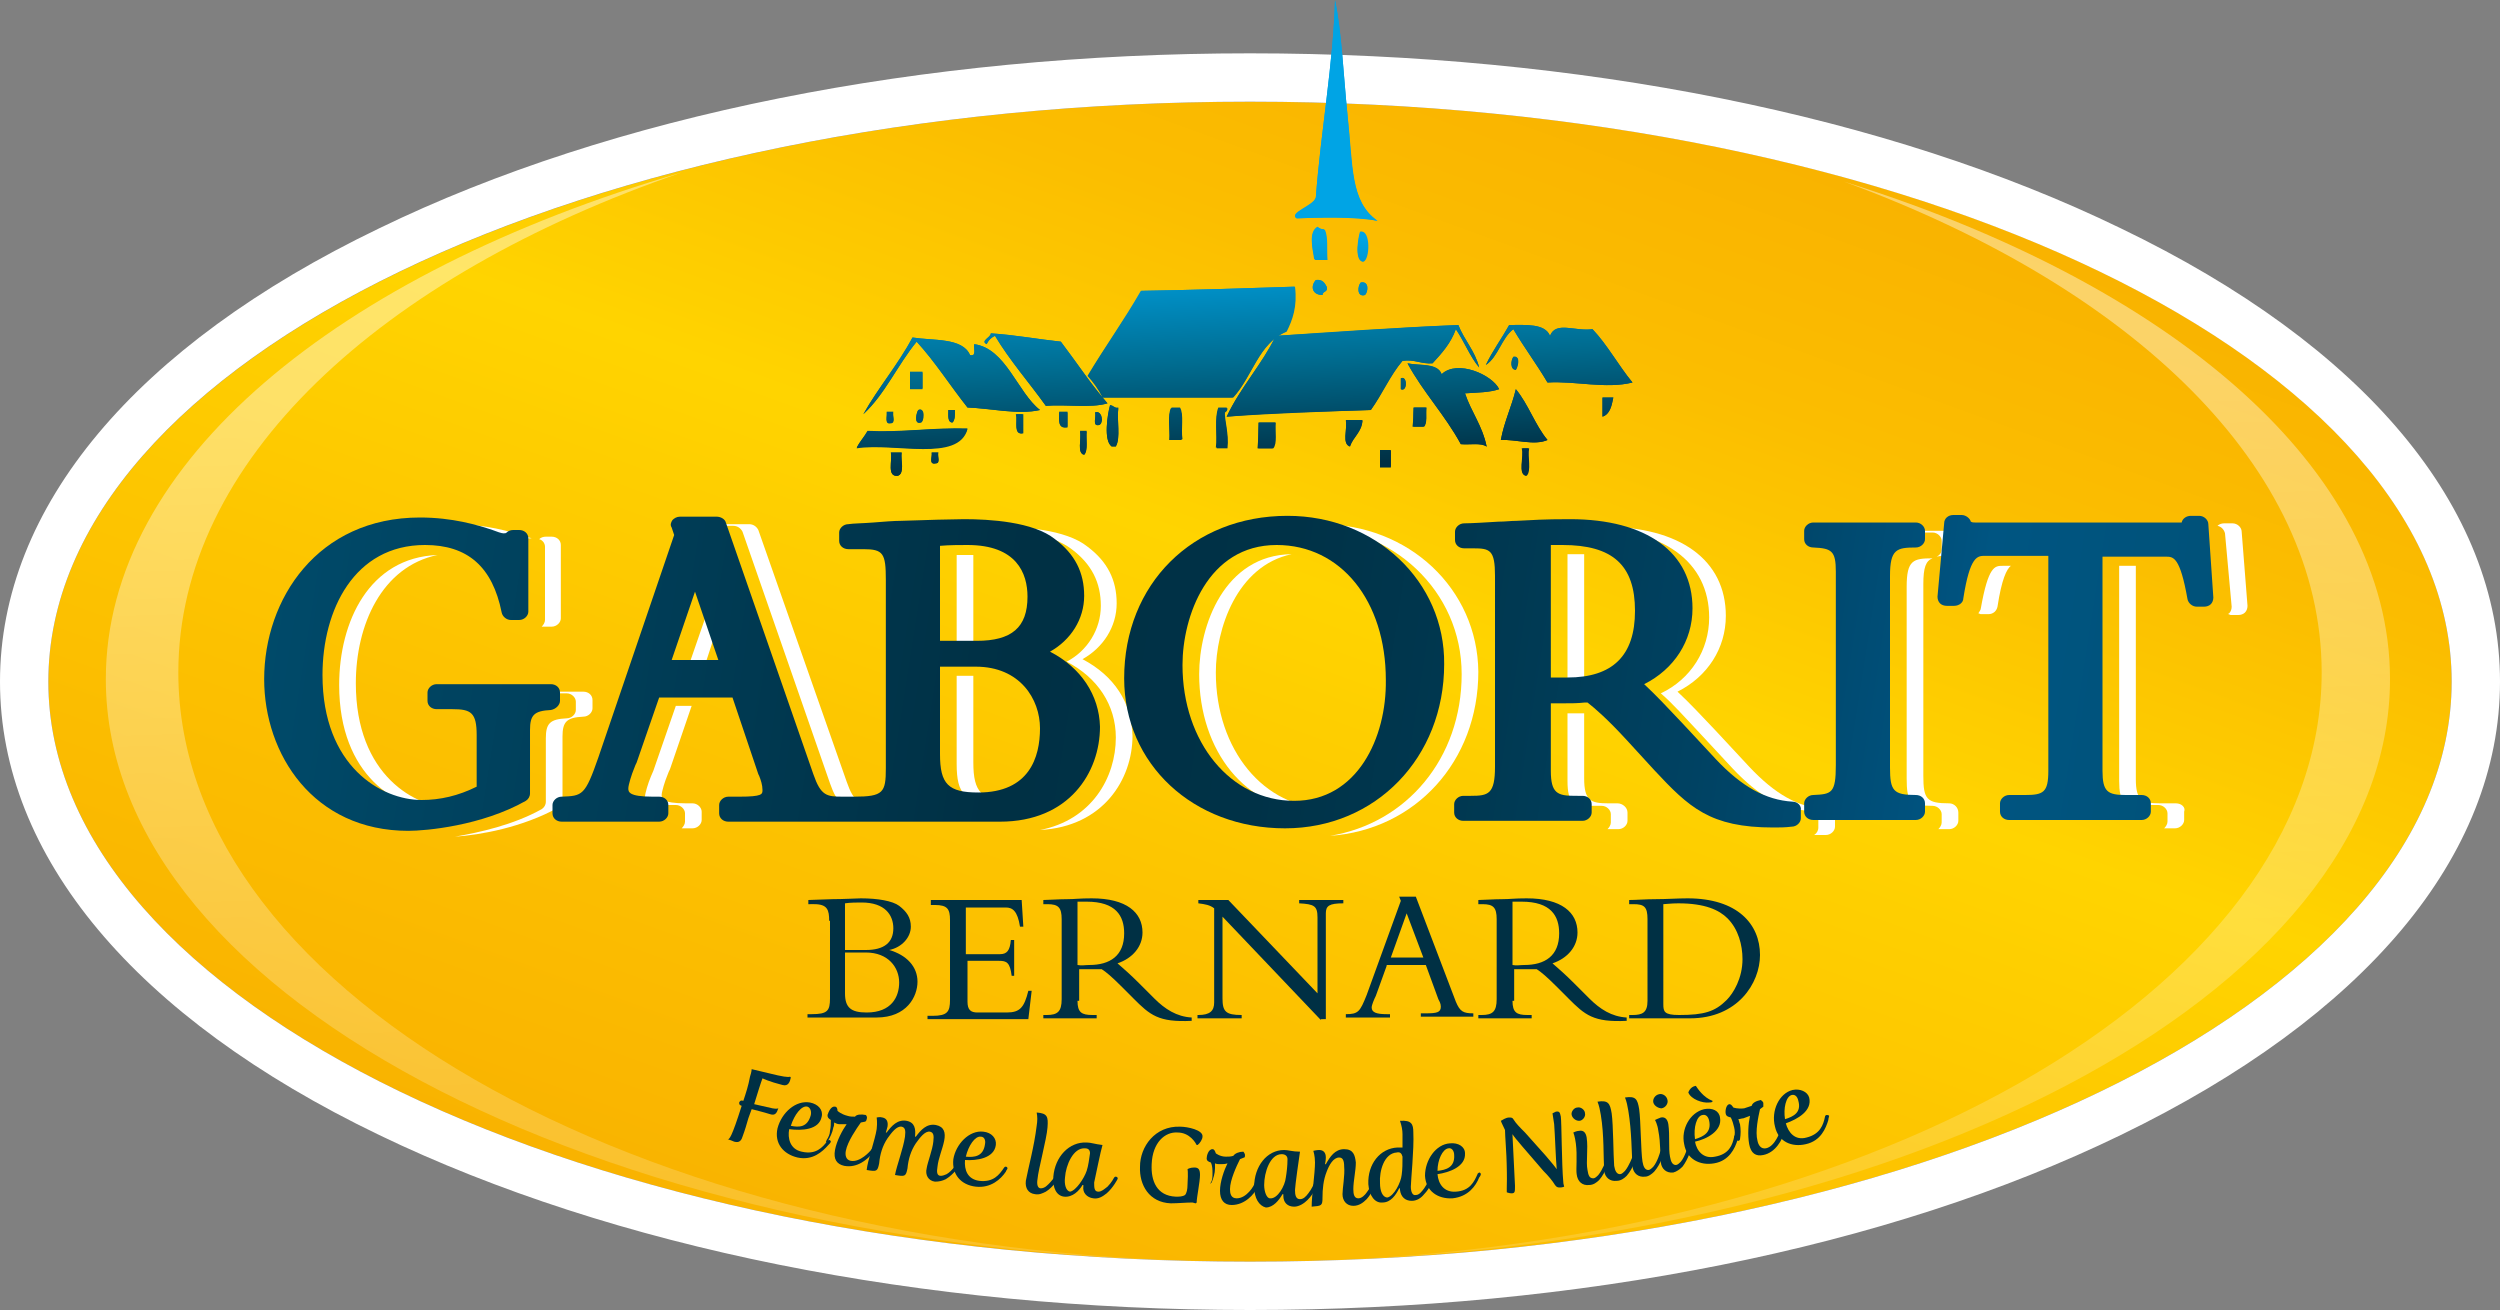 <?xml version="1.0" encoding="utf-8"?>
<!-- Generator: Adobe Illustrator 26.4.1, SVG Export Plug-In . SVG Version: 6.00 Build 0)  -->
<svg version="1.1" id="Calque_1" xmlns="http://www.w3.org/2000/svg" xmlns:xlink="http://www.w3.org/1999/xlink" x="0px" y="0px"
	 viewBox="0 0 300 157.2" style="enable-background:new 0 0 300 157.2;" xml:space="preserve">
<rect x="0" y="0" width="300" height="157.2" fill="#808080" stroke="none"/>
<style type="text/css">
	.st0{fill:url(#SVGID_1_);}
	.st1{fill:#FFFFFF;}
	.st2{opacity:0.41;}
	.st3{fill:url(#SVGID_00000042727724176581188630000014009857112088079763_);}
	.st4{fill:url(#SVGID_00000128451246278136206310000008605926214446393262_);}
	.st5{fill-rule:evenodd;clip-rule:evenodd;fill:url(#SVGID_00000032632054629811816270000001423553265027915698_);}
	.st6{fill-rule:evenodd;clip-rule:evenodd;fill:url(#SVGID_00000055681242488440075110000010428350346521196422_);}
	.st7{fill-rule:evenodd;clip-rule:evenodd;fill:url(#SVGID_00000065791842632585702250000009246656778407072403_);}
	.st8{fill-rule:evenodd;clip-rule:evenodd;fill:url(#SVGID_00000170989824628205413430000002514354100895807673_);}
	.st9{fill-rule:evenodd;clip-rule:evenodd;fill:url(#SVGID_00000075860392706034869820000008354304246817635458_);}
	.st10{fill-rule:evenodd;clip-rule:evenodd;fill:url(#SVGID_00000079473221772461168080000005615885889035069627_);}
	.st11{fill-rule:evenodd;clip-rule:evenodd;fill:url(#SVGID_00000069389495754275967210000006388326991180605872_);}
	.st12{fill-rule:evenodd;clip-rule:evenodd;fill:url(#SVGID_00000141429603404435019580000002180022665927662774_);}
	.st13{fill-rule:evenodd;clip-rule:evenodd;fill:url(#SVGID_00000071527564346120894260000010604070124317603488_);}
	.st14{fill-rule:evenodd;clip-rule:evenodd;fill:url(#SVGID_00000093888483669017156440000008515266541257304245_);}
	.st15{fill-rule:evenodd;clip-rule:evenodd;fill:url(#SVGID_00000020359432975888322000000009469644615085053841_);}
	.st16{fill-rule:evenodd;clip-rule:evenodd;fill:url(#SVGID_00000124843658641639740530000007358957618840739742_);}
	.st17{fill-rule:evenodd;clip-rule:evenodd;fill:url(#SVGID_00000119830056812384738740000011263702306921600156_);}
	.st18{fill-rule:evenodd;clip-rule:evenodd;fill:url(#SVGID_00000157301672653079913970000008013208368191094937_);}
	.st19{fill-rule:evenodd;clip-rule:evenodd;fill:url(#SVGID_00000058578626419227870100000002913277647205998524_);}
	.st20{fill-rule:evenodd;clip-rule:evenodd;fill:url(#SVGID_00000010270732121688619220000014134474382791452045_);}
	.st21{fill-rule:evenodd;clip-rule:evenodd;fill:url(#SVGID_00000075127751669957256670000008355501746271978887_);}
	.st22{fill-rule:evenodd;clip-rule:evenodd;fill:url(#SVGID_00000112590432975857213170000018054963518350813622_);}
	.st23{fill-rule:evenodd;clip-rule:evenodd;fill:url(#SVGID_00000002345314837039410150000002632073274345189309_);}
	.st24{fill-rule:evenodd;clip-rule:evenodd;fill:url(#SVGID_00000028323654561348828300000006059448215803214012_);}
	.st25{fill-rule:evenodd;clip-rule:evenodd;fill:url(#SVGID_00000084529894369081409180000009400020878838280360_);}
	.st26{fill-rule:evenodd;clip-rule:evenodd;fill:url(#SVGID_00000111179896832840290280000017231087260820200103_);}
	.st27{fill-rule:evenodd;clip-rule:evenodd;fill:url(#SVGID_00000083811214230302299210000011228864244010847106_);}
	.st28{fill-rule:evenodd;clip-rule:evenodd;fill:url(#SVGID_00000034808183885419791160000010472437091273683087_);}
	.st29{fill-rule:evenodd;clip-rule:evenodd;fill:url(#SVGID_00000169546665102633934680000013913437681318420652_);}
	.st30{fill-rule:evenodd;clip-rule:evenodd;fill:url(#SVGID_00000070805476317913908330000006574958280753792695_);}
	.st31{fill-rule:evenodd;clip-rule:evenodd;fill:url(#SVGID_00000150784849365227287630000000155761999169251511_);}
	.st32{fill-rule:evenodd;clip-rule:evenodd;fill:url(#SVGID_00000109014176554593444220000005817288839521637524_);}
	.st33{fill-rule:evenodd;clip-rule:evenodd;fill:url(#SVGID_00000127012206259221591900000002196029332218884542_);}
	.st34{fill-rule:evenodd;clip-rule:evenodd;fill:url(#SVGID_00000029763892229450172580000010397795629078800319_);}
	.st35{fill-rule:evenodd;clip-rule:evenodd;fill:url(#SVGID_00000018222720462356566670000006456700645094201228_);}
	.st36{fill-rule:evenodd;clip-rule:evenodd;fill:url(#SVGID_00000121247067057893703400000007378326194635210429_);}
	.st37{fill-rule:evenodd;clip-rule:evenodd;fill:url(#SVGID_00000067920011093754399710000015039112052048359583_);}
	.st38{fill-rule:evenodd;clip-rule:evenodd;fill:url(#SVGID_00000169522342960680584870000002561160684048941962_);}
	.st39{fill-rule:evenodd;clip-rule:evenodd;fill:url(#SVGID_00000073718117504139371860000013259230564797900197_);}
	.st40{fill:url(#SVGID_00000024696826431869274400000002776767338072823720_);}
	.st41{fill:url(#SVGID_00000087370180680873944980000017176400079842822288_);}
	.st42{fill:url(#SVGID_00000150809781789134801830000013788404293294197654_);}
	.st43{fill:url(#SVGID_00000158017448371193945190000001979651101367860887_);}
	.st44{fill:url(#SVGID_00000173145773778549002280000017682856743984869045_);}
	.st45{fill:url(#SVGID_00000173870214122004888280000007182343028996859027_);}
	.st46{fill:#003044;}
</style>
<g>
	<g>
		<g>
			<linearGradient id="SVGID_1_" gradientUnits="userSpaceOnUse" x1="121.97" y1="158.822" x2="178.03" y2="4.796">
				<stop  offset="0" style="stop-color:#F9B300"/>
				<stop  offset="0.325" style="stop-color:#FDC400"/>
				<stop  offset="0.583" style="stop-color:#FFD400"/>
				<stop  offset="0.822" style="stop-color:#FBBD00"/>
				<stop  offset="0.994" style="stop-color:#F9B300"/>
			</linearGradient>
			<path class="st0" d="M294.2,81.8c0,38.5-64.6,69.6-144.2,69.6c-79.7,0-144.2-31.2-144.2-69.6c0-38.5,64.6-69.6,144.2-69.6
				C229.7,12.2,294.2,43.3,294.2,81.8z"/>
			<path class="st1" d="M150,12.2c79.7,0,144.2,31.2,144.2,69.6c0,38.5-64.6,69.6-144.2,69.6c-79.7,0-144.2-31.2-144.2-69.6
				C5.8,43.3,70.3,12.2,150,12.2 M150,6.4c-39.4,0-76.5,7.4-104.5,21C16.2,41.5,0,60.9,0,81.8c0,20.9,16.2,40.3,45.5,54.4
				c28,13.5,65.1,21,104.5,21c39.4,0,76.5-7.4,104.5-21c29.3-14.2,45.5-33.5,45.5-54.4c0-20.9-16.2-40.3-45.5-54.4
				C226.5,13.8,189.4,6.4,150,6.4L150,6.4z"/>
		</g>
	</g>
	<g class="st2">
		
			<linearGradient id="SVGID_00000149375580960294278370000006749635675050108314_" gradientUnits="userSpaceOnUse" x1="79.037" y1="46.7" x2="84.91" y2="231.29">
			<stop  offset="0" style="stop-color:#FFFFFF"/>
			<stop  offset="0.902" style="stop-color:#FFFFFF;stop-opacity:0"/>
		</linearGradient>
		<path style="fill:url(#SVGID_00000149375580960294278370000006749635675050108314_);" d="M21.4,80.7c0-25.3,24.1-47.5,60.4-60
			C40.5,32.8,12.7,55.5,12.7,81.5c0,38.6,61.4,69.9,137.1,69.9c0,0,0.1,0,0.1,0C78.9,151.4,21.4,119.8,21.4,80.7z"/>
		
			<linearGradient id="SVGID_00000036945438116966587090000012874162321055988126_" gradientUnits="userSpaceOnUse" x1="217.941" y1="42.161" x2="223.82" y2="226.943">
			<stop  offset="0" style="stop-color:#FFFFFF"/>
			<stop  offset="0.902" style="stop-color:#FFFFFF;stop-opacity:0"/>
		</linearGradient>
		<path style="fill:url(#SVGID_00000036945438116966587090000012874162321055988126_);" d="M221.3,21.8
			c34.6,12.7,57.3,34.3,57.3,58.9c0,38.4-55.5,69.6-124.8,70.7c73.8-1.1,133-32,133-69.9C286.8,56.3,260.6,34.1,221.3,21.8z"/>
	</g>
	<g>
		
			<linearGradient id="SVGID_00000018942806777560184490000005286656133621728916_" gradientUnits="userSpaceOnUse" x1="161.672" y1="55.563" x2="160.476" y2="28.649">
			<stop  offset="0" style="stop-color:#003044"/>
			<stop  offset="0.472" style="stop-color:#006C90"/>
			<stop  offset="1" style="stop-color:#00A4E5"/>
		</linearGradient>
		<path style="fill-rule:evenodd;clip-rule:evenodd;fill:url(#SVGID_00000018942806777560184490000005286656133621728916_);" d="
			M160.2,0c0.8,3.8,1,8.8,1.5,13.8c0.6,6.1,0.3,10.4,3.6,12.7c-2.7-0.5-6.9-0.4-9.7-0.3c-1-0.7,2-1.5,2.3-2.5
			C158.5,15.7,160,7.6,160.2,0z"/>
		
			<linearGradient id="SVGID_00000038395849146325162780000004723954097799620025_" gradientUnits="userSpaceOnUse" x1="159.491" y1="55.673" x2="158.294" y2="28.75">
			<stop  offset="0" style="stop-color:#003044"/>
			<stop  offset="0.472" style="stop-color:#006C90"/>
			<stop  offset="1" style="stop-color:#00A4E5"/>
		</linearGradient>
		<path style="fill-rule:evenodd;clip-rule:evenodd;fill:url(#SVGID_00000038395849146325162780000004723954097799620025_);" d="
			M158.2,27.3c0.2,0.1,0.4,0.3,0.8,0.3c0.4,0.9,0.2,2.3,0.3,3.6c-0.5,0-1,0-1.5,0C157.5,29.8,157,27.8,158.2,27.3z"/>
		
			<linearGradient id="SVGID_00000090987677456666226100000003349052485082237586_" gradientUnits="userSpaceOnUse" x1="164.686" y1="55.42" x2="163.49" y2="28.517">
			<stop  offset="0" style="stop-color:#003044"/>
			<stop  offset="0.472" style="stop-color:#006C90"/>
			<stop  offset="1" style="stop-color:#00A4E5"/>
		</linearGradient>
		<path style="fill-rule:evenodd;clip-rule:evenodd;fill:url(#SVGID_00000090987677456666226100000003349052485082237586_);" d="
			M163.3,27.8c1.2-0.2,1.1,3.4,0.3,3.6C162.5,31.2,163,28.4,163.3,27.8z"/>
		
			<linearGradient id="SVGID_00000062168094386173038280000002772998659390621880_" gradientUnits="userSpaceOnUse" x1="159.321" y1="55.682" x2="158.124" y2="28.753">
			<stop  offset="0" style="stop-color:#003044"/>
			<stop  offset="0.472" style="stop-color:#006C90"/>
			<stop  offset="1" style="stop-color:#00A4E5"/>
		</linearGradient>
		<path style="fill-rule:evenodd;clip-rule:evenodd;fill:url(#SVGID_00000062168094386173038280000002772998659390621880_);" d="
			M157.9,33.6c0.8-0.1,1,0.3,1.3,0.8c0.2,0.7-0.5,0.5-0.5,1C157.5,35.4,157.2,34.4,157.9,33.6z"/>
		
			<linearGradient id="SVGID_00000110428682695735892790000002680414476805185921_" gradientUnits="userSpaceOnUse" x1="164.45" y1="55.441" x2="163.254" y2="28.529">
			<stop  offset="0" style="stop-color:#003044"/>
			<stop  offset="0.472" style="stop-color:#006C90"/>
			<stop  offset="1" style="stop-color:#00A4E5"/>
		</linearGradient>
		<path style="fill-rule:evenodd;clip-rule:evenodd;fill:url(#SVGID_00000110428682695735892790000002680414476805185921_);" d="
			M163.3,33.9c1-0.2,0.9,1.1,0.5,1.5C162.8,35.7,162.9,34.3,163.3,33.9z"/>
		
			<linearGradient id="SVGID_00000163771829995859026100000009740281090926923937_" gradientUnits="userSpaceOnUse" x1="143.753" y1="56.368" x2="142.557" y2="29.446">
			<stop  offset="0" style="stop-color:#003044"/>
			<stop  offset="0.472" style="stop-color:#006C90"/>
			<stop  offset="1" style="stop-color:#00A4E5"/>
		</linearGradient>
		<path style="fill-rule:evenodd;clip-rule:evenodd;fill:url(#SVGID_00000163771829995859026100000009740281090926923937_);" d="
			M148,47.7c-5.2,0-10.4,0-15.6,0c-0.5-1-1.1-1.8-1.8-2.6c2-3.5,4.4-6.7,6.4-10.2c6.2-0.1,12.3-0.3,18.4-0.5c0.3,2.4-0.3,4-1,5.4
			C151,41.2,150.3,45.2,148,47.7z"/>
		
			<linearGradient id="SVGID_00000139267172882538798630000000021722742660172939_" gradientUnits="userSpaceOnUse" x1="162.757" y1="55.519" x2="161.561" y2="28.605">
			<stop  offset="0" style="stop-color:#003044"/>
			<stop  offset="0.472" style="stop-color:#006C90"/>
			<stop  offset="1" style="stop-color:#00A4E5"/>
		</linearGradient>
		<path style="fill-rule:evenodd;clip-rule:evenodd;fill:url(#SVGID_00000139267172882538798630000000021722742660172939_);" d="
			M153.1,40.3c7.3-0.4,14.5-1,21.9-1.3c0.7,1.8,2,3.1,2.5,5.1c-1.1-1.3-1.8-3.1-2.8-4.6c-0.6,1.7-1.7,2.9-2.8,4.1
			c-1.4,0.1-2.1-0.5-3.6-0.3c-1.5,1.7-2.5,4-3.8,5.9c-5.8,0.2-11.7,0.3-17.3,0.8C148.9,46.4,151.4,43.8,153.1,40.3z"/>
		
			<linearGradient id="SVGID_00000014609294147238607370000001790727152386523534_" gradientUnits="userSpaceOnUse" x1="187.532" y1="54.42" x2="186.336" y2="27.503">
			<stop  offset="0" style="stop-color:#003044"/>
			<stop  offset="0.472" style="stop-color:#006C90"/>
			<stop  offset="1" style="stop-color:#00A4E5"/>
		</linearGradient>
		<path style="fill-rule:evenodd;clip-rule:evenodd;fill:url(#SVGID_00000014609294147238607370000001790727152386523534_);" d="
			M186,40.3c0.7-1.8,3-0.5,5.1-0.8c1.8,1.9,3.1,4.3,4.8,6.4c-3.2,0.8-6.8-0.2-10.2,0c-1.3-2.2-2.8-4.2-4.1-6.4
			c-1.5,1.1-1.8,3.3-3.3,4.3c0.8-1.7,1.9-3.2,2.8-4.8C183.1,39,185.4,38.8,186,40.3z"/>
		
			<linearGradient id="SVGID_00000085214023116199435300000008541281220758472889_" gradientUnits="userSpaceOnUse" x1="126.096" y1="57.152" x2="124.9" y2="30.23">
			<stop  offset="0" style="stop-color:#003044"/>
			<stop  offset="0.472" style="stop-color:#006C90"/>
			<stop  offset="1" style="stop-color:#00A4E5"/>
		</linearGradient>
		<path style="fill-rule:evenodd;clip-rule:evenodd;fill:url(#SVGID_00000085214023116199435300000008541281220758472889_);" d="
			M132.9,48.4c-2,0.6-5,0.1-7.4,0.3c-2-2.8-4.3-5.4-6.1-8.4c-0.5,0.2-0.8,0.6-1,1c-0.8-0.4,0.5-0.8,0.5-1.3c3,0.2,5.6,0.7,8.4,1
			C129.2,43.5,130.9,46.1,132.9,48.4z"/>
		
			<linearGradient id="SVGID_00000051347217009252960250000005779667181706920079_" gradientUnits="userSpaceOnUse" x1="114.564" y1="57.661" x2="113.368" y2="30.746">
			<stop  offset="0" style="stop-color:#003044"/>
			<stop  offset="0.472" style="stop-color:#006C90"/>
			<stop  offset="1" style="stop-color:#00A4E5"/>
		</linearGradient>
		<path style="fill-rule:evenodd;clip-rule:evenodd;fill:url(#SVGID_00000051347217009252960250000005779667181706920079_);" d="
			M116.4,42.6c0.9,0.3,0.4-0.8,0.5-1.3c3.8,0.5,5.2,5.8,7.9,7.9c-2.6,0.6-5.9-0.2-8.7-0.3c-2.1-2.6-3.9-5.5-6.1-7.9
			c-2.3,2.8-3.8,6.3-6.4,8.7c1.8-3.2,4.1-5.9,5.9-9.2C112,40.9,115.5,40.5,116.4,42.6z"/>
		
			<linearGradient id="SVGID_00000119101124932413784220000011761684491288481213_" gradientUnits="userSpaceOnUse" x1="182.271" y1="54.653" x2="181.075" y2="27.737">
			<stop  offset="0" style="stop-color:#003044"/>
			<stop  offset="0.472" style="stop-color:#006C90"/>
			<stop  offset="1" style="stop-color:#00A4E5"/>
		</linearGradient>
		<path style="fill-rule:evenodd;clip-rule:evenodd;fill:url(#SVGID_00000119101124932413784220000011761684491288481213_);" d="
			M181.6,42.8c0.9-0.2,0.5,1.3,0.3,1.5C181.2,44.4,181.3,43.2,181.6,42.8z"/>
		
			<linearGradient id="SVGID_00000114789869878561033300000005325124871336443302_" gradientUnits="userSpaceOnUse" x1="174.799" y1="54.984" x2="173.603" y2="28.071">
			<stop  offset="0" style="stop-color:#003044"/>
			<stop  offset="0.472" style="stop-color:#006C90"/>
			<stop  offset="1" style="stop-color:#00A4E5"/>
		</linearGradient>
		<path style="fill-rule:evenodd;clip-rule:evenodd;fill:url(#SVGID_00000114789869878561033300000005325124871336443302_);" d="
			M168.9,43.6c1.5,0.3,3.6-0.1,4.1,1.3c1.9-1.8,6.1,0.1,6.9,1.8c-1.1,0.4-2.6,0.4-4.1,0.5c0.7,2.2,2.1,3.9,2.6,6.4
			c-0.6-0.5-2-0.2-3.1-0.3C173.4,49.8,170.8,47.1,168.9,43.6z"/>
		
			<linearGradient id="SVGID_00000110437245042686194740000007441469809342157445_" gradientUnits="userSpaceOnUse" x1="110.536" y1="57.842" x2="109.34" y2="30.923">
			<stop  offset="0" style="stop-color:#003044"/>
			<stop  offset="0.472" style="stop-color:#006C90"/>
			<stop  offset="1" style="stop-color:#00A4E5"/>
		</linearGradient>
		<path style="fill-rule:evenodd;clip-rule:evenodd;fill:url(#SVGID_00000110437245042686194740000007441469809342157445_);" d="
			M109.2,44.6c0.5,0,1,0,1.5,0c0,0.7,0,1.4,0,2c-0.5,0-1,0-1.5,0C109.2,46,109.2,45.3,109.2,44.6z"/>
		
			<linearGradient id="SVGID_00000104672110885750864670000005514111986685735299_" gradientUnits="userSpaceOnUse" x1="168.808" y1="55.256" x2="167.611" y2="28.324">
			<stop  offset="0" style="stop-color:#003044"/>
			<stop  offset="0.472" style="stop-color:#006C90"/>
			<stop  offset="1" style="stop-color:#00A4E5"/>
		</linearGradient>
		<path style="fill-rule:evenodd;clip-rule:evenodd;fill:url(#SVGID_00000104672110885750864670000005514111986685735299_);" d="
			M168.1,45.4c0.8-0.4,0.8,1.7,0,1.3C168.1,46.2,168.1,45.8,168.1,45.4z"/>
		
			<linearGradient id="SVGID_00000183964992588827020430000011701297290560062390_" gradientUnits="userSpaceOnUse" x1="182.984" y1="54.622" x2="181.788" y2="27.702">
			<stop  offset="0" style="stop-color:#003044"/>
			<stop  offset="0.472" style="stop-color:#006C90"/>
			<stop  offset="1" style="stop-color:#00A4E5"/>
		</linearGradient>
		<path style="fill-rule:evenodd;clip-rule:evenodd;fill:url(#SVGID_00000183964992588827020430000011701297290560062390_);" d="
			M181.9,46.7c1.5,1.8,2.3,4.3,3.8,6.1c-1.6,0.7-3.8-0.1-5.6,0C180.5,50.6,181.4,48.8,181.9,46.7z"/>
		
			<linearGradient id="SVGID_00000150086104330023738000000015049359874182958981_" gradientUnits="userSpaceOnUse" x1="193.21" y1="54.163" x2="192.015" y2="27.268">
			<stop  offset="0" style="stop-color:#003044"/>
			<stop  offset="0.472" style="stop-color:#006C90"/>
			<stop  offset="1" style="stop-color:#00A4E5"/>
		</linearGradient>
		<path style="fill-rule:evenodd;clip-rule:evenodd;fill:url(#SVGID_00000150086104330023738000000015049359874182958981_);" d="
			M192.3,47.7c0.4,0,0.8,0,1.3,0c-0.2,1-0.4,2-1.3,2.3C192.3,49.2,192.3,48.4,192.3,47.7z"/>
		
			<linearGradient id="SVGID_00000093875992344267297000000007690977139047501730_" gradientUnits="userSpaceOnUse" x1="133.814" y1="56.807" x2="132.618" y2="29.886">
			<stop  offset="0" style="stop-color:#003044"/>
			<stop  offset="0.472" style="stop-color:#006C90"/>
			<stop  offset="1" style="stop-color:#00A4E5"/>
		</linearGradient>
		<path style="fill-rule:evenodd;clip-rule:evenodd;fill:url(#SVGID_00000093875992344267297000000007690977139047501730_);" d="
			M133.2,48.7c0.5,0,0.5,0.3,1,0.3c-0.2,1.4,0.3,3.6-0.3,4.6c-0.2,0-0.3,0-0.5,0C132.4,52.9,132.9,49.7,133.2,48.7z"/>
		
			<linearGradient id="SVGID_00000180356993854216114910000017113276395847556745_" gradientUnits="userSpaceOnUse" x1="141.328" y1="56.472" x2="140.131" y2="29.56">
			<stop  offset="0" style="stop-color:#003044"/>
			<stop  offset="0.472" style="stop-color:#006C90"/>
			<stop  offset="1" style="stop-color:#00A4E5"/>
		</linearGradient>
		<path style="fill-rule:evenodd;clip-rule:evenodd;fill:url(#SVGID_00000180356993854216114910000017113276395847556745_);" d="
			M140.6,48.9c0.3,0,0.7,0,1,0c0.5,0.8,0.1,2.6,0.3,3.8c-0.5,0-1,0-1.5,0C140.4,51.5,140.1,49.8,140.6,48.9z"/>
		
			<linearGradient id="SVGID_00000070798833575782329570000003817322520554630077_" gradientUnits="userSpaceOnUse" x1="146.793" y1="56.232" x2="145.597" y2="29.312">
			<stop  offset="0" style="stop-color:#003044"/>
			<stop  offset="0.472" style="stop-color:#006C90"/>
			<stop  offset="1" style="stop-color:#00A4E5"/>
		</linearGradient>
		<path style="fill-rule:evenodd;clip-rule:evenodd;fill:url(#SVGID_00000070798833575782329570000003817322520554630077_);" d="
			M147,49.5c-0.1,0.7,0.5,2.6,0.3,4.3c-0.4,0-0.8,0-1.3,0c0.1-1.6-0.3-3.7,0.3-4.8c0.3,0,0.7,0,1,0C147.3,49.2,147.2,49.4,147,49.5z
			"/>
		
			<linearGradient id="SVGID_00000172410961283294470530000016420994328437735556_" gradientUnits="userSpaceOnUse" x1="170.635" y1="55.166" x2="169.439" y2="28.27">
			<stop  offset="0" style="stop-color:#003044"/>
			<stop  offset="0.472" style="stop-color:#006C90"/>
			<stop  offset="1" style="stop-color:#00A4E5"/>
		</linearGradient>
		<path style="fill-rule:evenodd;clip-rule:evenodd;fill:url(#SVGID_00000172410961283294470530000016420994328437735556_);" d="
			M169.6,48.9c0.5,0,1,0,1.5,0c0,0.8,0.2,1.9-0.3,2.3c-0.4,0-0.9,0-1.3,0C169.6,50.5,169.6,49.7,169.6,48.9z"/>
		
			<linearGradient id="SVGID_00000150089658161204091890000018358209911991719591_" gradientUnits="userSpaceOnUse" x1="110.731" y1="57.836" x2="109.534" y2="30.905">
			<stop  offset="0" style="stop-color:#003044"/>
			<stop  offset="0.472" style="stop-color:#006C90"/>
			<stop  offset="1" style="stop-color:#00A4E5"/>
		</linearGradient>
		<path style="fill-rule:evenodd;clip-rule:evenodd;fill:url(#SVGID_00000150089658161204091890000018358209911991719591_);" d="
			M110.2,49.2c0.8-0.4,0.6,1.5,0.3,1.5C109.6,51,110,49.4,110.2,49.2z"/>
		
			<linearGradient id="SVGID_00000112624604600799590090000005661039339403689405_" gradientUnits="userSpaceOnUse" x1="114.554" y1="57.666" x2="113.357" y2="30.735">
			<stop  offset="0" style="stop-color:#003044"/>
			<stop  offset="0.472" style="stop-color:#006C90"/>
			<stop  offset="1" style="stop-color:#00A4E5"/>
		</linearGradient>
		<path style="fill-rule:evenodd;clip-rule:evenodd;fill:url(#SVGID_00000112624604600799590090000005661039339403689405_);" d="
			M113.8,49.2c0.3,0,0.5,0,0.8,0c0,0.6,0,1.2-0.3,1.5C113.7,50.7,113.8,49.9,113.8,49.2z"/>
		
			<linearGradient id="SVGID_00000002378098679300600340000007789956716187492503_" gradientUnits="userSpaceOnUse" x1="107.153" y1="57.993" x2="105.956" y2="31.07">
			<stop  offset="0" style="stop-color:#003044"/>
			<stop  offset="0.472" style="stop-color:#006C90"/>
			<stop  offset="1" style="stop-color:#00A4E5"/>
		</linearGradient>
		<path style="fill-rule:evenodd;clip-rule:evenodd;fill:url(#SVGID_00000002378098679300600340000007789956716187492503_);" d="
			M106.4,49.5c0.3,0,0.5,0,0.8,0c-0.1,0.4,0.3,1.3-0.3,1.3C106.1,51,106.5,49.9,106.4,49.5z"/>
		
			<linearGradient id="SVGID_00000168826738654710670270000015384179795141845397_" gradientUnits="userSpaceOnUse" x1="127.893" y1="57.07" x2="126.696" y2="30.15">
			<stop  offset="0" style="stop-color:#003044"/>
			<stop  offset="0.472" style="stop-color:#006C90"/>
			<stop  offset="1" style="stop-color:#00A4E5"/>
		</linearGradient>
		<path style="fill-rule:evenodd;clip-rule:evenodd;fill:url(#SVGID_00000168826738654710670270000015384179795141845397_);" d="
			M127.1,49.5c0.3,0,0.7,0,1,0c0,0.6,0,1.2,0,1.8C126.9,51.5,127.1,50.4,127.1,49.5z"/>
		
			<linearGradient id="SVGID_00000084500996067509691750000014225010419836807063_" gradientUnits="userSpaceOnUse" x1="132.083" y1="56.881" x2="130.887" y2="29.971">
			<stop  offset="0" style="stop-color:#003044"/>
			<stop  offset="0.472" style="stop-color:#006C90"/>
			<stop  offset="1" style="stop-color:#00A4E5"/>
		</linearGradient>
		<path style="fill-rule:evenodd;clip-rule:evenodd;fill:url(#SVGID_00000084500996067509691750000014225010419836807063_);" d="
			M131.4,49.5c0.9-0.3,1.1,1.3,0.5,1.5C131,51.2,131.6,50,131.4,49.5z"/>
		
			<linearGradient id="SVGID_00000168826864727872440780000006184969077030947983_" gradientUnits="userSpaceOnUse" x1="122.652" y1="57.304" x2="121.455" y2="30.382">
			<stop  offset="0" style="stop-color:#003044"/>
			<stop  offset="0.472" style="stop-color:#006C90"/>
			<stop  offset="1" style="stop-color:#00A4E5"/>
		</linearGradient>
		<path style="fill-rule:evenodd;clip-rule:evenodd;fill:url(#SVGID_00000168826864727872440780000006184969077030947983_);" d="
			M122,49.7c0.3,0,0.5,0,0.8,0c0,0.8,0,1.5,0,2.3C121.6,52.2,122.1,50.6,122,49.7z"/>
		
			<linearGradient id="SVGID_00000158012181924891986730000015860388835142554043_" gradientUnits="userSpaceOnUse" x1="162.669" y1="55.524" x2="161.472" y2="28.608">
			<stop  offset="0" style="stop-color:#003044"/>
			<stop  offset="0.472" style="stop-color:#006C90"/>
			<stop  offset="1" style="stop-color:#00A4E5"/>
		</linearGradient>
		<path style="fill-rule:evenodd;clip-rule:evenodd;fill:url(#SVGID_00000158012181924891986730000015860388835142554043_);" d="
			M161.5,50.5c0.7,0,1.4,0,2,0c-0.1,1.4-1.1,1.9-1.5,3.1C161,53.3,161.7,51.5,161.5,50.5z"/>
		
			<linearGradient id="SVGID_00000040567993390089536690000003976427584266076594_" gradientUnits="userSpaceOnUse" x1="152.221" y1="55.992" x2="151.025" y2="29.061">
			<stop  offset="0" style="stop-color:#003044"/>
			<stop  offset="0.472" style="stop-color:#006C90"/>
			<stop  offset="1" style="stop-color:#00A4E5"/>
		</linearGradient>
		<path style="fill-rule:evenodd;clip-rule:evenodd;fill:url(#SVGID_00000040567993390089536690000003976427584266076594_);" d="
			M151,50.7c0.7,0,1.4,0,2,0c-0.1,1,0.2,2.4-0.3,3.1c-0.6,0-1.2,0-1.8,0C151,52.8,151,51.7,151,50.7z"/>
		
			<linearGradient id="SVGID_00000034789306862765038240000013498325081483930502_" gradientUnits="userSpaceOnUse" x1="109.715" y1="57.88" x2="108.518" y2="30.948">
			<stop  offset="0" style="stop-color:#003044"/>
			<stop  offset="0.472" style="stop-color:#006C90"/>
			<stop  offset="1" style="stop-color:#00A4E5"/>
		</linearGradient>
		<path style="fill-rule:evenodd;clip-rule:evenodd;fill:url(#SVGID_00000034789306862765038240000013498325081483930502_);" d="
			M116.1,51.5c-1.1,4-8.7,1.6-13.3,2.3c0.3-0.8,0.9-1.3,1.3-2C108.4,51.9,111.9,51.3,116.1,51.5z"/>
		
			<linearGradient id="SVGID_00000132784218639517599500000003432849732836734619_" gradientUnits="userSpaceOnUse" x1="130.179" y1="56.966" x2="128.983" y2="30.056">
			<stop  offset="0" style="stop-color:#003044"/>
			<stop  offset="0.472" style="stop-color:#006C90"/>
			<stop  offset="1" style="stop-color:#00A4E5"/>
		</linearGradient>
		<path style="fill-rule:evenodd;clip-rule:evenodd;fill:url(#SVGID_00000132784218639517599500000003432849732836734619_);" d="
			M129.6,51.7c0.3,0,0.5,0,0.8,0c-0.1,0.9,0.2,2.3-0.3,2.8C129.2,54.4,129.8,52.7,129.6,51.7z"/>
		
			<linearGradient id="SVGID_00000155121582435530897050000014875377162475022750_" gradientUnits="userSpaceOnUse" x1="182.98" y1="54.623" x2="181.785" y2="27.724">
			<stop  offset="0" style="stop-color:#003044"/>
			<stop  offset="0.472" style="stop-color:#006C90"/>
			<stop  offset="1" style="stop-color:#00A4E5"/>
		</linearGradient>
		<path style="fill-rule:evenodd;clip-rule:evenodd;fill:url(#SVGID_00000155121582435530897050000014875377162475022750_);" d="
			M182.6,53.8c0.3,0,0.5,0,0.8,0c-0.2,1,0.3,2.7-0.3,3.3C182.1,56.9,182.9,54.8,182.6,53.8z"/>
		
			<linearGradient id="SVGID_00000151542056142601325120000011172979619027744443_" gradientUnits="userSpaceOnUse" x1="166.218" y1="55.367" x2="165.022" y2="28.441">
			<stop  offset="0" style="stop-color:#003044"/>
			<stop  offset="0.472" style="stop-color:#006C90"/>
			<stop  offset="1" style="stop-color:#00A4E5"/>
		</linearGradient>
		<path style="fill-rule:evenodd;clip-rule:evenodd;fill:url(#SVGID_00000151542056142601325120000011172979619027744443_);" d="
			M165.6,54c0.4,0,0.9,0,1.3,0c0,0.7,0,1.4,0,2c-0.4,0-0.9,0-1.3,0C165.6,55.4,165.6,54.7,165.6,54z"/>
		
			<linearGradient id="SVGID_00000041272983924696135750000016927282417742570654_" gradientUnits="userSpaceOnUse" x1="107.675" y1="57.968" x2="106.478" y2="31.04">
			<stop  offset="0" style="stop-color:#003044"/>
			<stop  offset="0.472" style="stop-color:#006C90"/>
			<stop  offset="1" style="stop-color:#00A4E5"/>
		</linearGradient>
		<path style="fill-rule:evenodd;clip-rule:evenodd;fill:url(#SVGID_00000041272983924696135750000016927282417742570654_);" d="
			M106.9,54.3c0.4,0,0.8,0,1.3,0c-0.2,0.9,0.4,2.6-0.5,2.8C106.4,57.2,107.1,55.3,106.9,54.3z"/>
		
			<linearGradient id="SVGID_00000085213884013217491480000006725947262924033707_" gradientUnits="userSpaceOnUse" x1="112.282" y1="57.769" x2="111.084" y2="30.795">
			<stop  offset="0" style="stop-color:#003044"/>
			<stop  offset="0.472" style="stop-color:#006C90"/>
			<stop  offset="1" style="stop-color:#00A4E5"/>
		</linearGradient>
		<path style="fill-rule:evenodd;clip-rule:evenodd;fill:url(#SVGID_00000085213884013217491480000006725947262924033707_);" d="
			M111.8,54.3c0.3,0,0.5,0,0.8,0c-0.1,0.4,0.3,1.3-0.3,1.3C111.4,55.8,111.9,54.8,111.8,54.3z"/>
		
			<linearGradient id="SVGID_00000077319729738228625970000005067034793942612411_" gradientUnits="userSpaceOnUse" x1="149.657" y1="56.102" x2="148.461" y2="29.186">
			<stop  offset="0" style="stop-color:#003044"/>
			<stop  offset="0.472" style="stop-color:#006C90"/>
			<stop  offset="1" style="stop-color:#00A4E5"/>
		</linearGradient>
		<path style="fill-rule:evenodd;clip-rule:evenodd;fill:url(#SVGID_00000077319729738228625970000005067034793942612411_);" d="
			M157.9,23.7c-0.3,1.1-3.3,1.9-2.3,2.5c2.8-0.1,7-0.3,9.7,0.3c-3.3-2.3-2.9-6.6-3.6-12.7c-0.5-5-0.7-10-1.5-13.8
			C160,7.6,158.5,15.7,157.9,23.7z M157.7,31.1c0.5,0,1,0,1.5,0c0-1.2,0.1-2.7-0.3-3.6c-0.4,0-0.6-0.1-0.8-0.3
			C157,27.8,157.5,29.8,157.7,31.1z M163.5,31.4c0.8-0.2,0.9-3.7-0.3-3.6C163,28.4,162.5,31.2,163.5,31.4z M158.7,35.4
			c0-0.5,0.7-0.3,0.5-1c-0.2-0.4-0.5-0.9-1.3-0.8C157.2,34.4,157.5,35.4,158.7,35.4z M163.8,35.4c0.4-0.4,0.5-1.7-0.5-1.5
			C162.9,34.3,162.8,35.7,163.8,35.4z M127.3,41c-2.8-0.3-5.4-0.8-8.4-1c0,0.5-1.3,0.9-0.5,1.3c0.2-0.5,0.6-0.8,1-1
			c1.8,3,4.1,5.6,6.1,8.4c2.4-0.2,5.4,0.3,7.4-0.3C130.9,46.1,129.2,43.5,127.3,41z M154.3,39.8c0.7-1.4,1.3-3,1-5.4
			c-6,0.2-12.1,0.4-18.4,0.5c-2,3.5-4.3,6.7-6.4,10.2c0.7,0.8,1.3,1.6,1.8,2.6c5.2,0,10.4,0,15.6,0C150.3,45.2,151,41.2,154.3,39.8z
			 M147.2,50c5.6-0.4,11.5-0.6,17.3-0.8c1.4-1.9,2.3-4.1,3.8-5.9c1.5-0.2,2.2,0.4,3.6,0.3c1.1-1.2,2.2-2.4,2.8-4.1
			c1,1.4,1.7,3.3,2.8,4.6c-0.5-2-1.8-3.3-2.5-5.1c-7.5,0.3-14.6,0.8-21.9,1.3C151.4,43.8,148.9,46.4,147.2,50z M147.2,48.9
			c-0.3,0-0.7,0-1,0c-0.5,1.2-0.1,3.3-0.3,4.8c0.4,0,0.9,0,1.3,0c0.3-1.7-0.4-3.6-0.3-4.3C147.2,49.4,147.3,49.2,147.2,48.9z
			 M181.1,39c-0.9,1.7-2,3.1-2.8,4.8c1.5-1,1.9-3.2,3.3-4.3c1.3,2.2,2.8,4.2,4.1,6.4c3.4-0.2,7,0.8,10.2,0c-1.7-2-3-4.5-4.8-6.4
			c-2.1,0.3-4.4-1-5.1,0.8C185.4,38.8,183.1,39,181.1,39z M109.5,40.5c-1.7,3.3-4.1,6-5.9,9.2c2.6-2.4,4.1-5.9,6.4-8.7
			c2.2,2.4,4.1,5.3,6.1,7.9c2.7,0.1,6.1,0.9,8.7,0.3c-2.7-2.1-4.1-7.4-7.9-7.9c-0.1,0.5,0.3,1.5-0.5,1.3
			C115.5,40.5,112,40.9,109.5,40.5z M181.9,44.4c0.2-0.2,0.7-1.8-0.3-1.5C181.3,43.2,181.2,44.4,181.9,44.4z M175.3,53.3
			c1,0.1,2.4-0.2,3.1,0.3c-0.5-2.5-1.8-4.1-2.6-6.4c1.5-0.1,2.9-0.1,4.1-0.5c-0.8-1.7-5-3.6-6.9-1.8c-0.5-1.3-2.6-1-4.1-1.3
			C170.8,47.1,173.4,49.8,175.3,53.3z M109.2,46.7c0.5,0,1,0,1.5,0c0-0.7,0-1.4,0-2c-0.5,0-1,0-1.5,0
			C109.2,45.3,109.2,46,109.2,46.7z M168.1,46.7c0.8,0.4,0.8-1.7,0-1.3C168.1,45.8,168.1,46.2,168.1,46.7z M180.1,52.8
			c1.8-0.1,4,0.7,5.6,0c-1.5-1.8-2.3-4.3-3.8-6.1C181.4,48.8,180.5,50.6,180.1,52.8z M192.3,50c0.9-0.3,1.1-1.3,1.3-2.3
			c-0.4,0-0.9,0-1.3,0C192.3,48.4,192.3,49.2,192.3,50z M133.4,53.5c0.2,0,0.3,0,0.5,0c0.6-1,0.1-3.1,0.3-4.6
			c-0.5,0.1-0.6-0.3-1-0.3C132.9,49.7,132.4,52.9,133.4,53.5z M140.3,52.8c0.5,0,1,0,1.5,0c-0.1-1.2,0.3-3-0.3-3.8c-0.3,0-0.7,0-1,0
			C140.1,49.8,140.4,51.5,140.3,52.8z M169.6,51.2c0.4,0,0.9,0,1.3,0c0.4-0.4,0.2-1.5,0.3-2.3c-0.5,0-1,0-1.5,0
			C169.6,49.7,169.6,50.5,169.6,51.2z M110.5,50.7c0.4,0,0.6-1.9-0.3-1.5C110,49.4,109.6,51,110.5,50.7z M114.3,50.7
			c0.3-0.3,0.3-0.9,0.3-1.5c-0.3,0-0.5,0-0.8,0C113.8,49.9,113.7,50.7,114.3,50.7z M106.9,50.7c0.6,0,0.1-0.9,0.3-1.3
			c-0.3,0-0.5,0-0.8,0C106.5,49.9,106.1,51,106.9,50.7z M128.1,51.2c0-0.6,0-1.2,0-1.8c-0.3,0-0.7,0-1,0
			C127.1,50.4,126.9,51.5,128.1,51.2z M131.9,51c0.5-0.2,0.3-1.9-0.5-1.5C131.6,50,131,51.2,131.9,51z M122.7,52c0-0.8,0-1.5,0-2.3
			c-0.3,0-0.5,0-0.8,0C122.1,50.6,121.6,52.2,122.7,52z M162,53.5c0.4-1.1,1.4-1.7,1.5-3.1c-0.7,0-1.4,0-2,0
			C161.7,51.5,161,53.3,162,53.5z M151,53.8c0.6,0,1.2,0,1.8,0c0.5-0.6,0.2-2,0.3-3.1c-0.7,0-1.4,0-2,0C151,51.7,151,52.8,151,53.8z
			 M104.1,51.7c-0.4,0.7-0.9,1.3-1.3,2c4.5-0.6,12.1,1.7,13.3-2.3C111.9,51.3,108.4,51.9,104.1,51.7z M130.1,54.6
			c0.5-0.5,0.2-1.9,0.3-2.8c-0.3,0-0.5,0-0.8,0C129.8,52.7,129.2,54.4,130.1,54.6z M183.2,57.1c0.6-0.6,0.1-2.3,0.3-3.3
			c-0.3,0-0.5,0-0.8,0C182.9,54.8,182.1,56.9,183.2,57.1z M165.6,56.1c0.4,0,0.9,0,1.3,0c0-0.7,0-1.4,0-2c-0.4,0-0.9,0-1.3,0
			C165.6,54.7,165.6,55.4,165.6,56.1z M107.7,57.1c0.9-0.2,0.4-1.9,0.5-2.8c-0.4,0-0.8,0-1.3,0C107.1,55.3,106.4,57.2,107.7,57.1z
			 M112.3,55.6c0.6,0,0.1-0.9,0.3-1.3c-0.3,0-0.5,0-0.8,0C111.9,54.8,111.4,55.8,112.3,55.6z"/>
	</g>
	<g>
		<g>
			<path class="st1" d="M54.6,97c-4.8,0-11.9-4-11.9-15c0-7,3.1-14,9.8-15.4c-8.2,0.3-11.8,8-11.8,15.6c0,11,7.1,15,11.9,15
				c0.9,0,1.7-0.1,2.6-0.3C54.9,97,54.7,97,54.6,97z"/>
			<path class="st1" d="M65.4,65.6v8.8c0,0.3-0.2,0.6-0.4,0.8c0.1,0,0.2,0,0.2,0h1c0.6,0,1.1-0.5,1.1-1v-8.8c0-0.6-0.5-1-1.1-1h-0.7
				c-0.3,0-0.6,0.1-0.8,0.3c0,0,0,0,0,0C65.1,64.8,65.4,65.2,65.4,65.6z"/>
			<path class="st1" d="M52.4,63.1c3.9,0,6.9,0.9,8.7,1.5c0.5,0.2,1.1,0.3,1.3,0.4c0.2,0,0.3,0,0.4-0.1c0.2-0.2,0.5-0.3,0.8-0.3h0.2
				c-0.2-0.1-0.5-0.1-0.7-0.2c-1.8-0.6-4.8-1.5-8.7-1.5c-1.2,0-2.4,0.1-3.5,0.3C51.3,63.1,51.9,63.1,52.4,63.1z"/>
			<path class="st1" d="M70,83H56.4c-0.3,0-0.5,0.1-0.7,0.2H68c0.6,0,1.1,0.5,1.1,1v1c0,0.5-0.5,1-1.1,1c-2,0.1-2.5,0.6-2.5,2.4v7.6
				c0,0.4-0.2,0.7-0.5,0.9c-3.4,1.9-7.5,2.8-10.4,3.3c3-0.2,8.1-1.1,12.4-3.5c0.3-0.2,0.5-0.5,0.5-0.9v-7.6c0-1.8,0.5-2.3,2.5-2.4
				c0.6,0,1.1-0.5,1.1-1v-1C71.1,83.4,70.6,83,70,83z"/>
		</g>
		<g>
			<path class="st1" d="M114.8,91.7c0,3.6,1,4.6,4.6,4.6c0.9,0,1.6-0.1,2.3-0.2c-0.1,0-0.2,0-0.3,0c-3.6,0-4.6-1-4.6-4.6V81.1h-2
				V91.7z"/>
			<path class="st1" d="M114.8,66.6V78h4.4c0.9,0,1.7-0.1,2.4-0.2c-0.1,0-0.3,0-0.4,0h-4.4V66.6C116.1,66.6,115.4,66.6,114.8,66.6z"
				/>
			<polygon class="st1" points="88.1,80.1 84.5,80.1 86.2,74.9 85.3,72.2 82.5,80.3 88.1,80.3 			"/>
			<path class="st1" d="M71.3,96.5c-0.2,0-0.3,0.1-0.5,0.1C71,96.6,71.2,96.5,71.3,96.5z"/>
			<path class="st1" d="M83.1,96.4h-0.8c-2.9,0-2.9-0.6-2.9-1c0-0.4,0.4-1.7,0.7-2.4c0.1-0.3,0.2-0.5,0.3-0.7l2.6-7.6h-1.9l-2.7,7.8
				c-0.1,0.2-0.2,0.5-0.3,0.7c-0.3,0.7-0.7,2-0.7,2.4c0,0.3,0,1,2.9,1h0.8c0.6,0,1.1,0.5,1.1,1v1c0,0.3-0.2,0.6-0.4,0.8h1.3
				c0.6,0,1.1-0.5,1.1-1v-1C84.2,96.9,83.7,96.4,83.1,96.4z"/>
			<path class="st1" d="M129.9,79.1c2.5-1.4,4.1-3.9,4.1-6.7c0-2.8-1.1-5-3.5-6.8c-2.6-2.1-7.9-2.4-10.9-2.4c-1,0-4.9,0.1-7.6,0.2
				c-0.8,0-2.1,0.1-3.3,0.2c-1.2,0.1-2.3,0.1-3,0.2c-0.2,0-0.4,0.1-0.5,0.2c0.5,0,1-0.1,1.6-0.1c1.3-0.1,2.6-0.1,3.3-0.2
				c2.8-0.1,6.6-0.2,7.6-0.2c2.9,0,8.2,0.3,10.9,2.4c2.4,1.8,3.5,4,3.5,6.8c0,2.8-1.6,5.4-4.1,6.7c3.7,1.9,5.9,5.2,5.9,9.1
				c0,4.8-2.9,9.9-9.1,11.1c7.6-0.4,11.1-6.1,11.1-11.3C135.8,84.3,133.7,81.1,129.9,79.1z"/>
			<path class="st1" d="M88,63.1c0.5,0,0.9,0.3,1.1,0.7L99.6,94c0.9,2.6,1.6,2.7,3.5,2.7c0,0,0.1,0,0.1,0c0,0,0.1,0,0.1,0h1.2
				c1.1,0,1.9-0.1,2.5-0.2c-0.2,0-0.3,0-0.5,0h-1.2c0,0-0.1,0-0.1,0c0,0-0.1,0-0.1,0c-1.9,0-2.6-0.1-3.5-2.7L91,63.6
				c-0.2-0.4-0.6-0.7-1.1-0.7h-4.4c-0.3,0-0.5,0.1-0.7,0.2H88z"/>
			<path class="st1" d="M92.5,96.4h-1.3c-0.3,0-0.5,0.1-0.7,0.2h0c1.5,0,2.2-0.1,2.5-0.2C92.9,96.4,92.7,96.4,92.5,96.4z"/>
		</g>
		<g>
			<path class="st1" d="M155,66.5c-8.1,0.1-11.1,8.6-11.1,14.4c0,9.3,5.7,16.3,13.4,16.3c0.8,0,1.5-0.1,2.2-0.2c-0.1,0-0.1,0-0.2,0
				c-7.6,0-13.4-7-13.4-16.3C145.9,75.5,148.4,67.9,155,66.5z"/>
			<path class="st1" d="M158.5,62.9c-1.2,0-2.4,0.1-3.6,0.3c0.5,0,1-0.1,1.6-0.1c10.6,0,18.9,7.8,18.9,17.8
				c0,10.1-6.6,17.9-15.8,19.4c10.2-0.7,17.8-8.9,17.8-19.7C177.3,70.7,169.1,62.9,158.5,62.9z"/>
		</g>
		<g>
			<path class="st1" d="M180.6,96.4h-0.7c-0.3,0-0.5,0.1-0.7,0.2C179.7,96.7,180.2,96.6,180.6,96.4z"/>
			<path class="st1" d="M194.1,96.4H193c-2.1,0-2.9-0.3-2.9-3v-7.8c-0.2,0-0.4,0-0.6,0c-0.6,0-1,0-1.4,0v8.1c0,2.8,0.8,3,2.9,3h1.2
				c0.6,0,1.1,0.5,1.1,1v1c0,0.3-0.2,0.6-0.4,0.8h1.3c0.6,0,1.1-0.5,1.1-1v-1C195.3,96.9,194.7,96.4,194.1,96.4z"/>
			<path class="st1" d="M219.1,97.1c-3.3-0.2-6.1-1.8-9.2-5.1l-4-4.3c-1.8-1.9-3.1-3.3-4.6-4.7c3.6-1.8,5.8-5.2,5.8-9.1
				c0-6.7-5.5-10.7-14.7-10.7c-3.3,0-4.3,0.1-6.4,0.2c-0.7,0-1.4,0.1-2.2,0.1c-1.6,0.1-3.3,0.2-4.1,0.2c-0.2,0-0.4,0.1-0.6,0.2
				c0.8,0,1.8-0.1,2.7-0.2c0.8,0,1.5-0.1,2.2-0.1c2.1-0.1,3.1-0.2,6.4-0.2c9.2,0,14.7,4,14.7,10.7c0,3.9-2.2,7.4-5.8,9.1
				c1.5,1.3,2.8,2.8,4.6,4.7l4,4.3c3.1,3.3,5.9,4.9,9.2,5.1c0.6,0,1.1,0.5,1.1,1v1c0,0.4-0.2,0.7-0.5,0.9c0.5,0,0.9,0,1.4,0
				c0.6,0,1.1-0.5,1.1-1v-1C220.2,97.6,219.7,97.1,219.1,97.1z"/>
			<path class="st1" d="M189.5,66.5c-0.5,0-1,0-1.4,0v15.9c0.3,0,0.5,0,0.7,0c0.2,0,0.4,0,0.6,0c0.2,0,0.4,0,0.7,0
				c1,0,1.8-0.1,2.6-0.2c-0.2,0-0.4,0-0.6,0c-0.2,0-0.5,0-0.7,0c-0.2,0-0.4,0-0.6,0c-0.3,0-0.5,0-0.7,0V66.5
				C189.9,66.5,189.7,66.5,189.5,66.5z"/>
		</g>
		<g>
			<path class="st1" d="M233.9,96.4c-2.7,0-3.1-0.5-3.1-3.3v-23c0-2,0.3-2.8,1.1-3.1c-2.3,0-3.1,0.2-3.1,3.4v23
				c0,2.8,0.4,3.3,3.1,3.3c0.6,0,1.1,0.5,1.1,1v1c0,0.3-0.2,0.6-0.4,0.8h1.3c0.6,0,1.1-0.5,1.1-1v-1C235,96.9,234.5,96.4,233.9,96.4
				z"/>
			<path class="st1" d="M233.9,63.7h-12.3c-0.3,0-0.5,0.1-0.7,0.2h11c0.6,0,1.1,0.5,1.1,1v1c0,0.4-0.2,0.7-0.6,0.9
				c0.4-0.1,0.8-0.1,1.4-0.1c0.6,0,1.1-0.5,1.1-1v-1C235,64.1,234.5,63.7,233.9,63.7z"/>
		</g>
		<g>
			<path class="st1" d="M245.3,96.4c-0.3,0-0.5,0.1-0.7,0.2h0.6c0.8,0,1.4-0.1,1.8-0.2H245.3z"/>
			<path class="st1" d="M238.6,63.9c0.1,0,0.3,0.1,0.5,0.1h24.3c0.2,0,0.4,0,0.5,0c0-0.1,0.1-0.1,0.1-0.2h-22.8
				c-0.2,0-0.3,0-0.5-0.1c-0.1-0.4-0.6-0.8-1.1-0.8h-1c-0.3,0-0.6,0.1-0.8,0.3C238.2,63.2,238.5,63.5,238.6,63.9z"/>
			<path class="st1" d="M240.3,67.9c-0.9,0-1.7,0-2.6,5.1c0,0.2-0.2,0.4-0.3,0.6c0.1,0,0.2,0.1,0.3,0.1h0.9c0.6,0,1-0.4,1.1-0.9
				c0.5-3.3,1.1-4.5,1.6-4.9H240.3z"/>
			<path class="st1" d="M269,63.8c0-0.5-0.5-1-1.1-1h-1c-0.3,0-0.6,0.1-0.8,0.3c0.5,0.1,0.8,0.5,0.9,0.9l0.8,8.8
				c0,0.3-0.1,0.6-0.3,0.8c0,0-0.1,0-0.1,0.1c0.1,0,0.2,0.1,0.3,0.1h0.9c0.3,0,0.6-0.1,0.8-0.3c0.2-0.2,0.3-0.5,0.3-0.8L269,63.8z"
				/>
			<path class="st1" d="M261.1,96.4h-1.9c-2.2,0-2.9-0.4-2.9-2.9V67.9h-2v25.8c0,2.6,0.6,2.9,2.8,2.9h1.9c0.6,0,1.1,0.5,1.1,1v1
				c0,0.3-0.2,0.6-0.4,0.8h1.3c0.6,0,1.1-0.5,1.1-1v-1C262.3,96.9,261.8,96.4,261.1,96.4z"/>
		</g>
	</g>
	<g>
		
			<linearGradient id="SVGID_00000181785666787405293840000012179330131930248851_" gradientUnits="userSpaceOnUse" x1="293.096" y1="118.842" x2="1.077" y2="73.002">
			<stop  offset="0" style="stop-color:#004E6E"/>
			<stop  offset="0.209" style="stop-color:#005582"/>
			<stop  offset="0.221" style="stop-color:#00527E"/>
			<stop  offset="0.307" style="stop-color:#004364"/>
			<stop  offset="0.396" style="stop-color:#003952"/>
			<stop  offset="0.489" style="stop-color:#003247"/>
			<stop  offset="0.595" style="stop-color:#003044"/>
			<stop  offset="1" style="stop-color:#005377"/>
		</linearGradient>
		<path style="fill:url(#SVGID_00000181785666787405293840000012179330131930248851_);" d="M67.2,84.1v-1c0-0.6-0.5-1-1.1-1H52.4
			c-0.6,0-1.1,0.5-1.1,1v1c0,0.6,0.5,1,1.1,1h1.9c2.2,0,2.9,0.4,2.9,3.1v6.2c-2.2,1.1-4.4,1.6-6.6,1.6c-4.8,0-11.9-4-11.9-15
			c0-7.8,3.8-15.6,12.3-15.6c5.1,0,8.1,2.6,9.2,8.1c0.1,0.5,0.6,0.9,1.1,0.9h1c0.6,0,1.1-0.5,1.1-1v-8.8c0-0.6-0.5-1-1.1-1h-0.7
			c-0.3,0-0.6,0.1-0.8,0.3c-0.1,0.1-0.2,0.1-0.4,0.1c-0.2,0-0.8-0.2-1.3-0.4c-1.8-0.6-4.8-1.5-8.7-1.5c-12.3,0-18.7,9.8-18.7,19.4
			c0,9,5.9,18.2,17.3,18.2c2.1,0,8.8-0.6,14.1-3.6c0.3-0.2,0.5-0.5,0.5-0.9v-7.6c0-1.8,0.5-2.3,2.5-2.4
			C66.7,85.1,67.2,84.6,67.2,84.1z"/>
		
			<linearGradient id="SVGID_00000107576152154003922490000007781633506417313212_" gradientUnits="userSpaceOnUse" x1="294.182" y1="112.024" x2="2.144" y2="66.181">
			<stop  offset="0" style="stop-color:#004E6E"/>
			<stop  offset="0.209" style="stop-color:#005582"/>
			<stop  offset="0.221" style="stop-color:#00527E"/>
			<stop  offset="0.307" style="stop-color:#004364"/>
			<stop  offset="0.396" style="stop-color:#003952"/>
			<stop  offset="0.489" style="stop-color:#003247"/>
			<stop  offset="0.595" style="stop-color:#003044"/>
			<stop  offset="1" style="stop-color:#005377"/>
		</linearGradient>
		<path style="fill:url(#SVGID_00000107576152154003922490000007781633506417313212_);" d="M126,78.2c2.5-1.4,4.1-3.9,4.1-6.7
			c0-2.8-1.1-5-3.5-6.8c-2.6-2.1-7.9-2.4-10.9-2.4c-1,0-4.9,0.1-7.6,0.2c-0.8,0-2.1,0.1-3.3,0.2c-1.2,0.1-2.4,0.1-3,0.2
			c-0.6,0-1.1,0.5-1.1,1v1c0,0.6,0.5,1,1.1,1h1.8c2.4,0,2.7,0.5,2.7,3.7v22.6c0,2.9-0.3,3.4-3.8,3.4h-1.2c0,0-0.1,0-0.1,0
			c0,0-0.1,0-0.1,0c-1.9,0-2.6-0.1-3.5-2.7L87.1,62.7c-0.1-0.4-0.6-0.7-1.1-0.7h-4.4c-0.4,0-0.7,0.2-0.9,0.4
			c-0.2,0.3-0.3,0.6-0.1,0.9l0.3,0.9l-9.1,26.7c-1.6,4.6-1.9,4.6-4.4,4.7c-0.6,0-1.1,0.5-1.1,1v1c0,0.6,0.5,1,1.1,1h11.7
			c0.6,0,1.1-0.5,1.1-1v-1c0-0.6-0.5-1-1.1-1h-0.8c-2.9,0-2.9-0.6-2.9-1c0-0.4,0.4-1.7,0.7-2.4c0.1-0.3,0.2-0.5,0.3-0.7l2.7-7.8h8.8
			l3.1,9.2l0.1,0.2c0.2,0.5,0.4,1.1,0.4,1.7c0,0.5,0,0.8-2.8,0.8h-1.3c-0.6,0-1.1,0.5-1.1,1v1c0,0.6,0.5,1,1.1,1h13.9
			c0,0,0.1,0,0.1,0c0,0,0.1,0,0.1,0h18.5c8.3,0,12-5.9,12-11.4C131.9,83.4,129.7,80.1,126,78.2z M117.2,76.9h-4.4V65.5
			c1.1-0.1,2.5-0.1,3.3-0.1c5.9,0,7.2,3.4,7.2,6.2C123.3,75.3,121.4,76.9,117.2,76.9z M112.8,80h4.3c5.3,0,7.7,3.9,7.7,7.4
			c0,3.5-1.3,7.7-7.4,7.7c-3.6,0-4.6-1-4.6-4.6V80z M86.2,79.2h-5.6l2.8-8.2L86.2,79.2z"/>
		
			<linearGradient id="SVGID_00000171710210396375695850000001966078483085459630_" gradientUnits="userSpaceOnUse" x1="295.617" y1="102.892" x2="3.579" y2="57.049">
			<stop  offset="0" style="stop-color:#004E6E"/>
			<stop  offset="0.209" style="stop-color:#005582"/>
			<stop  offset="0.221" style="stop-color:#00527E"/>
			<stop  offset="0.307" style="stop-color:#004364"/>
			<stop  offset="0.396" style="stop-color:#003952"/>
			<stop  offset="0.489" style="stop-color:#003247"/>
			<stop  offset="0.595" style="stop-color:#003044"/>
			<stop  offset="1" style="stop-color:#005377"/>
		</linearGradient>
		<path style="fill:url(#SVGID_00000171710210396375695850000001966078483085459630_);" d="M154.5,61.9c-11.4,0-19.6,8.2-19.6,19.5
			c0,10.3,8.3,18,19.3,18c10.9,0,19.1-8.5,19.1-19.7C173.4,69.8,165.1,61.9,154.5,61.9z M155.3,96.1c-7.6,0-13.4-7-13.4-16.3
			c0-5.8,3-14.4,11.3-14.4c7.7,0,13.1,6.7,13.1,16.2C166.4,88.5,162.9,96.1,155.3,96.1z"/>
		
			<linearGradient id="SVGID_00000066497058009960189660000008498201899560373646_" gradientUnits="userSpaceOnUse" x1="296.352" y1="98.196" x2="4.311" y2="52.352">
			<stop  offset="0" style="stop-color:#004E6E"/>
			<stop  offset="0.209" style="stop-color:#005582"/>
			<stop  offset="0.221" style="stop-color:#00527E"/>
			<stop  offset="0.307" style="stop-color:#004364"/>
			<stop  offset="0.396" style="stop-color:#003952"/>
			<stop  offset="0.489" style="stop-color:#003247"/>
			<stop  offset="0.595" style="stop-color:#003044"/>
			<stop  offset="1" style="stop-color:#005377"/>
		</linearGradient>
		<path style="fill:url(#SVGID_00000066497058009960189660000008498201899560373646_);" d="M215.1,96.2c-3.2-0.2-6.1-1.8-9.2-5.1
			l-4-4.3c-1.8-1.9-3.1-3.3-4.6-4.7c3.6-1.8,5.8-5.2,5.8-9.1c0-6.7-5.5-10.7-14.7-10.7c-3.3,0-4.3,0.1-6.4,0.2
			c-0.7,0-1.4,0.1-2.2,0.1c-1.6,0.1-3.3,0.2-4.1,0.2c-0.6,0-1.1,0.5-1.1,1v1c0,0.6,0.5,1,1.1,1h1.1c2,0,2.6,0.2,2.6,3.3V92
			c0,3.3-0.8,3.5-2.9,3.5h-0.9c-0.6,0-1.1,0.5-1.1,1v1c0,0.6,0.5,1,1.1,1h14.3c0.6,0,1.1-0.5,1.1-1v-1c0-0.6-0.5-1-1.1-1H189
			c-2.1,0-2.9-0.3-2.9-3v-8.1c0.4,0,0.9,0,1.4,0c1.1,0,1.8,0,2.7-0.1l0.3,0c0.9,0.7,2.4,2,4.7,4.5l3.3,3.6c4.2,4.5,6.7,6.9,14.3,6.9
			c0.7,0,1.4,0,2.2-0.1c0.6,0,1.1-0.5,1.1-1v-1C216.2,96.7,215.7,96.2,215.1,96.2z M186.1,65.4c0.4,0,0.8,0,1.4,0
			c6,0,8.7,2.4,8.7,7.9c0,5.4-2.7,8-8.1,8c-0.2,0-0.5,0-0.7,0c-0.2,0-0.4,0-0.6,0c-0.2,0-0.5,0-0.7,0V65.4z"/>
		
			<linearGradient id="SVGID_00000102544059630728089230000003706388869485025154_" gradientUnits="userSpaceOnUse" x1="297.293" y1="92.234" x2="5.23" y2="46.387">
			<stop  offset="0" style="stop-color:#004E6E"/>
			<stop  offset="0.209" style="stop-color:#005582"/>
			<stop  offset="0.221" style="stop-color:#00527E"/>
			<stop  offset="0.307" style="stop-color:#004364"/>
			<stop  offset="0.396" style="stop-color:#003952"/>
			<stop  offset="0.489" style="stop-color:#003247"/>
			<stop  offset="0.595" style="stop-color:#003044"/>
			<stop  offset="1" style="stop-color:#005377"/>
		</linearGradient>
		<path style="fill:url(#SVGID_00000102544059630728089230000003706388869485025154_);" d="M229.9,62.7h-12.3c-0.6,0-1.1,0.5-1.1,1
			v1c0,0.6,0.5,1,1.1,1c2.2,0.1,2.7,0.4,2.7,2.9v23.2c0,3.4-0.5,3.5-2.7,3.6c-0.6,0-1.1,0.5-1.1,1v1c0,0.6,0.5,1,1.1,1h12.3
			c0.6,0,1.1-0.5,1.1-1v-1c0-0.6-0.5-1-1.1-1c-2.7,0-3.1-0.5-3.1-3.3v-23c0-3.2,0.8-3.4,3.1-3.4c0.6,0,1.1-0.5,1.1-1v-1
			C231,63.2,230.5,62.7,229.9,62.7z"/>
		
			<linearGradient id="SVGID_00000031190239743679124450000009464230352011292815_" gradientUnits="userSpaceOnUse" x1="298.044" y1="87.417" x2="6.001" y2="41.573">
			<stop  offset="0" style="stop-color:#004E6E"/>
			<stop  offset="0.209" style="stop-color:#005582"/>
			<stop  offset="0.221" style="stop-color:#00527E"/>
			<stop  offset="0.307" style="stop-color:#004364"/>
			<stop  offset="0.396" style="stop-color:#003952"/>
			<stop  offset="0.489" style="stop-color:#003247"/>
			<stop  offset="0.595" style="stop-color:#003044"/>
			<stop  offset="1" style="stop-color:#005377"/>
		</linearGradient>
		<path style="fill:url(#SVGID_00000031190239743679124450000009464230352011292815_);" d="M265,62.9c0-0.5-0.5-1-1.1-1h-1
			c-0.5,0-1,0.3-1.1,0.8c-0.1,0-0.2,0-0.5,0h-24.3c-0.2,0-0.3,0-0.5-0.1c-0.1-0.4-0.6-0.8-1.1-0.8h-1c-0.6,0-1.1,0.4-1.1,1l-0.8,8.8
			c0,0.3,0.1,0.6,0.3,0.8c0.2,0.2,0.5,0.3,0.8,0.3h0.9c0.6,0,1.1-0.4,1.1-0.9c0.8-5.1,1.7-5.1,2.6-5.1h7.6v25.8
			c0,2.6-0.6,2.9-2.8,2.9h-1.9c-0.6,0-1.1,0.5-1.1,1v1c0,0.6,0.5,1,1.1,1h15.9c0.6,0,1.1-0.5,1.1-1v-1c0-0.6-0.5-1-1.1-1h-1.9
			c-2.2,0-2.8-0.4-2.8-2.9V66.8h7.6c0.9,0,1.7,0,2.6,5.1c0.1,0.5,0.6,0.9,1.1,0.9h0.9c0.3,0,0.6-0.1,0.8-0.3
			c0.2-0.2,0.3-0.5,0.3-0.8L265,62.9z"/>
	</g>
	<g>
		<path class="st46" d="M99.5,110.5c0-1.3-0.2-2-1.8-2H97V108c0.6,0,2.2-0.1,2.9-0.1c1.3,0,3-0.1,3.4-0.1c2,0,3.8,0.3,4.6,0.9
			c0.9,0.7,1.4,1.4,1.4,2.5c0,1.3-1.1,2.5-2.6,2.8v0c2.1,0.6,3.4,2,3.4,3.8c0,1.8-1.3,4.3-4.9,4.3h-8.3v-0.4h0.5
			c1.9,0,2.2-0.4,2.2-1.9V110.5z M101.4,114h2.5c2.2,0,3.3-0.9,3.3-2.6c0-1.6-1-3.1-3.8-3.1c-0.5,0-1.4,0-2,0.1V114z M101.4,119.2
			c0,1.7,0.7,2.3,2.6,2.3c3,0,3.9-1.9,3.9-3.6c0-1.8-1.3-3.6-4-3.6h-2.5V119.2z"/>
		<path class="st46" d="M121.8,117.1h-0.4c-0.2-1.6-0.6-1.8-1.5-1.8h-3.8v4.9c0,1,0.4,1.3,1.2,1.3h3.5c1.6,0,2.1-0.6,2.6-2.6h0.4
			l-0.4,3.4h-12.1v-0.4h0.6c1.8,0,2.1-0.5,2.1-1.9v-9.6c0-1.3-0.3-1.8-1.8-1.8h-0.5V108h10.9l0.2,3.2h-0.4c-0.3-1.9-0.9-2.3-1.7-2.3
			h-4.8v5.6h4.1c0.8,0,1.2-0.4,1.3-1.7h0.4V117.1z"/>
		<path class="st46" d="M129.3,120.1c0,1.4,0.5,1.7,1.8,1.7h0.5v0.4h-6.4v-0.4h0.4c1.3,0,1.8-0.4,1.8-1.9v-9.6
			c0-1.4-0.4-1.8-1.7-1.8h-0.5V108c0.5,0,1.9-0.1,2.9-0.1c0.9,0,1.4-0.1,2.9-0.1c4.2,0,6.1,1.7,6.1,4.1c0,1.7-1.2,3.1-3,3.7
			c0.8,0.7,1.5,1.3,2.6,2.4l1.8,1.8c1.3,1.3,2.7,2.2,4.5,2.3v0.4c-4,0.2-5-0.7-7-2.7l-1.5-1.5c-1-1-1.8-1.7-2.3-2
			c-0.6,0-0.9,0-1.5,0c-0.5,0-0.8,0-1.2,0V120.1z M129.3,115.8c0.5,0.1,0.9,0,1.4,0c2.5,0,4.2-1.1,4.2-3.8c0-2.1-1-3.8-4.5-3.8
			c-0.4,0-0.7,0-1.1,0V115.8z"/>
		<path class="st46" d="M158.5,122.4L146.7,110v9.8c0,1.6,0.4,2,2.3,2v0.4h-5.3v-0.4h0.1c1.4,0,1.9-0.5,1.9-1.5V109
			c-0.5-0.4-1.1-0.5-1.9-0.6V108h3.6l10.7,11.2v-9.1c0-1.4-0.4-1.6-2.2-1.7V108h5.3v0.4c-1.7,0-2.1,0.3-2.1,1.2v12.7H158.5z"/>
		<path class="st46" d="M166.4,115.9l-1.3,3.6c-0.2,0.4-0.5,1.1-0.5,1.4c0,0.6,0.6,0.8,1.8,0.8h0.4v0.4h-5.3v-0.4
			c1.5,0,1.7-0.3,2.5-2.3l4.1-11.3l-0.2-0.5h2l4.8,12.6c0.5,1.2,0.9,1.4,2.1,1.4v0.4h-6.3v-0.4h0.6c1.3,0,1.8-0.1,1.8-0.8
			c0-0.4-0.2-0.7-0.3-0.9l-1.5-4.1H166.4z M168.8,109.6l-1.9,5.3h3.9L168.8,109.6z"/>
		<path class="st46" d="M181.5,120.1c0,1.4,0.5,1.7,1.8,1.7h0.5v0.4h-6.4v-0.4h0.4c1.3,0,1.8-0.4,1.8-1.9v-9.6
			c0-1.4-0.4-1.8-1.7-1.8h-0.5V108c0.5,0,1.9-0.1,2.9-0.1c0.9,0,1.4-0.1,2.9-0.1c4.2,0,6.1,1.7,6.1,4.1c0,1.7-1.2,3.1-3,3.7
			c0.8,0.7,1.5,1.3,2.6,2.4l1.8,1.8c1.3,1.3,2.7,2.2,4.5,2.3v0.4c-4,0.2-5-0.7-7-2.7l-1.5-1.5c-1-1-1.8-1.7-2.3-2
			c-0.6,0-0.9,0-1.5,0c-0.5,0-0.8,0-1.2,0V120.1z M181.5,115.8c0.5,0.1,0.9,0,1.4,0c2.5,0,4.2-1.1,4.2-3.8c0-2.1-1-3.8-4.5-3.8
			c-0.4,0-0.7,0-1.1,0V115.8z"/>
		<path class="st46" d="M197.7,110.3c0-1.5-0.4-1.8-1.7-1.8h-0.5V108c0.8,0,2-0.1,3.2-0.1c1.3,0,2.6-0.1,3.8-0.1
			c6,0,8.7,3.1,8.7,6.8c0,3.4-2.7,7.6-8.4,7.6h-7.3v-0.4h0.4c1.2,0,1.8-0.3,1.8-1.7V110.3z M199.6,120.5c0,0.9,0.1,1.3,1.9,1.3
			c3,0,4.3-0.4,5.7-1.8c0.8-0.8,1.9-2.6,1.9-4.9c0-1.7-0.5-3.6-1.8-4.9c-1-1-2.7-1.8-5.9-1.8c-0.9,0-1.5,0.1-1.8,0.1V120.5z"/>
	</g>
	<g>
		<path class="st46" d="M89,132.7c-0.3-0.1-0.3-0.2-0.3-0.4c0.1-0.2,0.2-0.3,0.5-0.2c0.3-0.9,0.6-1.8,0.8-2.9
			c0.2-0.6,0.2-0.9,0.2-0.9l2.1,0.5c1.6,0.4,2.3,0.5,2.5,0.4l0.1,0.1c-0.1,0.5-0.3,1.1-1,0.9c-1.6-0.4-2.4-0.8-2.4-0.8
			c-0.2,0.5-0.6,1.8-1,3.1l2.2,0.5c0.5,0.1,0.7,0,0.7,0c-0.2,0.6-0.4,0.9-1,0.7c-0.6-0.2-2.2-0.6-2.2-0.6l-0.4,1.1
			c-0.2,0.7-0.4,1.4-0.7,2.2c-0.2,0.7-0.6,0.7-1,0.6c-0.2-0.1-0.5-0.2-0.8-0.3C87.5,136.8,87.8,136.5,89,132.7z"/>
		<path class="st46" d="M97.2,132.3c1,0.2,1.6,0.9,1.4,1.7c-0.3,1.6-2.4,1.7-3.9,1.5c-0.2,1.1,0.1,2.4,1.5,2.7
			c1.7,0.4,2.5-0.5,3.1-1.3c0.1-0.1,0.2-0.1,0.2-0.1c0.1,0,0.2,0.1,0.2,0.2c0,0.1-0.2,0.3-0.3,0.4c-0.7,0.8-1.9,1.9-3.7,1.5
			c-1.7-0.4-2.8-1.7-2.4-3.5C93.8,133.5,95.5,132,97.2,132.3z M97.3,133.8c0.1-0.5-0.1-0.9-0.4-1c-0.7-0.2-1.6,1-2,2.3
			C95.9,135.3,96.9,135.3,97.3,133.8z"/>
		<path class="st46" d="M99.2,136.8c0.2-0.3,0.4-0.7,0.4-1.1c0.1-0.4,0.1-0.9,0.1-1.3c-0.3-0.2-0.4-0.3-0.4-0.6
			c0.1-0.3,0.4-1.1,0.9-1c0.2,0,0.3,0.2,0.3,0.5c0,0,0.4,0.4,1.2,0.6c0.3,0.1,0.6,0.1,0.9,0.1c0.2-0.3,0.8-0.3,1.3-0.2
			c0.1,0.1,0.2,0.3,0.1,0.5c0,0.1-0.1,0.3-0.2,0.3l-0.5,0.1c-0.5,0.7-1.6,2.3-1.8,3.4c-0.1,0.5,0,1.1,0.6,1.2
			c1.1,0.2,2.3-1.1,2.5-1.4c0,0,0.1-0.1,0.2-0.1c0.1,0,0.2,0.1,0.2,0.2c0,0-0.1,0.2-0.3,0.4c-0.6,0.7-1.8,1.8-3.4,1.5
			c-0.9-0.2-1.3-0.8-1.1-1.9c0.2-1.1,0.9-2.4,1.4-3.1c-0.3,0-0.6,0-0.9,0c-0.2,0-0.4-0.1-0.6-0.2c0,0.2,0,0.4-0.1,0.6
			c-0.1,0.6-0.4,1.2-0.7,1.7c-0.1,0.1-0.2,0.1-0.2,0.1C99.1,137.2,99.1,137,99.2,136.8z"/>
		<path class="st46" d="M105.2,135.5c0.1-0.8,0-1.4,0-1.4s0.4-0.1,0.7,0c0.5,0.1,0.7,0.5,0.6,1.1c-0.1,0.4-0.2,0.7-0.2,0.7l0.1,0
			c0.6-0.8,1.3-1.6,2.4-1.4c1,0.2,1.1,1,1,1.9l0.1,0c0.6-0.8,1.3-1.6,2.4-1.4c1,0.2,1.2,0.9,1,1.9c-0.2,1-0.7,2.1-0.8,3.1
			c-0.1,0.6-0.1,1.1,0.4,1.1c0.2,0,0.5-0.1,0.7-0.2c0.7-0.4,1.3-1.4,1.3-1.4c0.1-0.1,0.1-0.1,0.2-0.1c0.1,0,0.3,0.2,0.2,0.3
			c0,0-0.8,1.2-1.8,1.8c-0.4,0.2-0.8,0.3-1.3,0.3c-0.8-0.1-1.2-0.8-1-1.6c0.1-0.7,0.7-2.2,0.8-3.2c0.1-0.8,0-1.1-0.4-1.2
			c-0.6-0.1-1.2,0.7-1.7,1.4c-0.6,0.9-0.9,1.9-1,3c-0.2,1-0.3,1-1.5,0.8c0.2-1.1,1-3.2,1.2-4.6c0.1-0.8,0-1.1-0.4-1.2
			c-0.6-0.1-1.2,0.7-1.7,1.4c-0.6,0.9-0.9,1.9-1,3c-0.2,1-0.3,1-1.5,0.8C104.1,139.3,105,136.8,105.2,135.5z"/>
		<path class="st46" d="M118,135.8c1,0.1,1.6,0.8,1.5,1.6c-0.2,1.6-2.3,1.9-3.7,1.8c-0.1,1.2,0.3,2.3,1.7,2.5c1.7,0.2,2.4-0.7,3-1.6
			c0.1-0.1,0.1-0.1,0.2-0.1c0.1,0,0.2,0.1,0.2,0.2c0,0.1-0.2,0.3-0.2,0.4c-0.6,0.9-1.8,2-3.6,1.8c-1.8-0.2-2.9-1.5-2.7-3.3
			C114.7,137.3,116.3,135.6,118,135.8z M118.2,137.3c0.1-0.5-0.1-0.9-0.5-0.9c-0.7-0.1-1.5,1.1-1.8,2.4
			C116.9,138.9,118,138.8,118.2,137.3z"/>
		<path class="st46" d="M124.4,135.1c0.1-0.6,0.1-1.1,0-1.6c1.3,0.1,1.4,0.5,1.3,1.8c-0.1,1.4-1.1,5-1.2,6.2c-0.1,0.6,0,1.1,0.4,1.1
			c0.2,0,0.5-0.1,0.7-0.3c0.6-0.5,1.2-1.4,1.2-1.4c0.1-0.1,0.1-0.1,0.2-0.1c0.1,0,0.3,0.1,0.2,0.3c0,0-0.7,1.3-1.7,1.9
			c-0.4,0.2-0.8,0.4-1.3,0.3c-0.8-0.1-1.2-0.7-1.1-1.6C123.4,140.1,124.1,137.6,124.4,135.1z"/>
		<path class="st46" d="M126.4,141.2c0.2-2.4,1.9-4.2,4-4.1c0.5,0,1,0.2,1.9,0.3l0,0c-0.2,0.6-0.9,4.1-1,4.5c0,0.6,0,1.1,0.5,1.1
			c0.4,0,0.7-0.3,1.1-0.6c0.5-0.5,0.8-1.1,0.8-1.1c0.1-0.1,0.1-0.1,0.2-0.1c0.1,0,0.3,0.1,0.2,0.3c0,0-0.5,1-1.3,1.7
			c-0.5,0.4-1,0.7-1.6,0.6c-0.8-0.1-1.3-0.7-1.2-1.4c0-0.1,0-0.2,0-0.2l-0.1,0c-0.4,0.7-1.2,1.5-2.2,1.4
			C126.8,143.5,126.3,142.6,126.4,141.2z M130.4,140.5c0.2-0.6,0.3-1.4,0.4-2.1c0-0.4-0.2-0.6-0.6-0.6c-1.4-0.1-2.3,2-2.4,3.5
			c-0.1,0.8,0.1,1.6,0.6,1.7C129.1,142.9,130.1,141.4,130.4,140.5z"/>
		<path class="st46" d="M141.6,135.2c0.9,0,2.8,0.4,2.7,1.2c0,0.3-0.3,0.8-0.6,1l-0.1,0c-0.1-0.2-0.8-1.5-2.3-1.5
			c-1.5-0.1-3,1.2-3.1,3.8c-0.1,2,0.6,3.8,2.9,3.9c0.4,0,0.8,0,1.1-0.2c0.2-0.2,0.3-0.7,0.3-1.2c0.1-1.7,0-1.9,0-1.9
			s0.3-0.2,0.8-0.2c0.5,0,0.7,0.2,0.7,0.9c0,0.8-0.4,2.7-0.4,3.3l-0.1,0.1c0,0-0.1,0-0.4-0.1c-0.7,0-1.8,0.1-2.6,0.1
			c-2.6-0.1-3.8-2.2-3.7-4.4C136.8,137.6,138.6,135.1,141.6,135.2z"/>
		<path class="st46" d="M145.3,141.9c0.2-0.3,0.2-0.7,0.2-1.1c0-0.4,0-0.9-0.2-1.3c-0.3-0.1-0.5-0.2-0.5-0.5c0-0.3,0.2-1.1,0.7-1.1
			c0.2,0,0.3,0.2,0.4,0.5c0,0,0.5,0.4,1.2,0.4c0.3,0,0.6,0,0.9-0.1c0.2-0.3,0.7-0.5,1.2-0.5c0.1,0.1,0.2,0.3,0.2,0.4
			c0,0.1,0,0.3-0.1,0.3l-0.5,0.2c-0.4,0.8-1.2,2.5-1.2,3.6c0,0.5,0.1,1.1,0.8,1.1c1.2,0,2.1-1.5,2.2-1.9c0-0.1,0.1-0.1,0.2-0.1
			c0.1,0,0.3,0.1,0.3,0.2c0,0.1-0.1,0.2-0.2,0.5c-0.4,0.8-1.5,2.1-3.1,2.1c-0.9,0-1.4-0.6-1.4-1.7c0-1.1,0.5-2.5,0.9-3.3
			c-0.3,0.1-0.5,0.1-0.9,0.1c-0.2,0-0.4,0-0.6-0.1c0,0.2,0,0.4,0,0.6c0,0.6-0.2,1.2-0.4,1.7c-0.1,0.1-0.2,0.1-0.2,0.1
			C145.3,142.2,145.2,142,145.3,141.9z"/>
		<path class="st46" d="M150.5,142.4c0-2.4,1.5-4.4,3.6-4.4c0.5,0,1,0.2,1.9,0.2l0,0c-0.1,0.6-0.6,4.2-0.6,4.6
			c0,0.6,0.1,1.1,0.6,1.1c0.4,0,0.7-0.3,1-0.7c0.4-0.5,0.7-1.2,0.7-1.2c0-0.1,0.1-0.1,0.2-0.1c0.1,0,0.3,0.1,0.2,0.3
			c0,0-0.4,1-1.2,1.8c-0.4,0.4-1,0.8-1.6,0.8c-0.8,0-1.3-0.5-1.3-1.3c0-0.1,0-0.2,0-0.2l-0.1,0c-0.4,0.7-1.1,1.6-2,1.6
			C151.1,144.7,150.5,143.8,150.5,142.4z M154.3,141.3c0.1-0.6,0.2-1.4,0.2-2.2c0-0.4-0.3-0.6-0.7-0.6c-1.4,0-2.1,2.2-2.1,3.7
			c0,0.8,0.3,1.6,0.7,1.6C153.3,143.9,154.2,142.3,154.3,141.3z"/>
		<path class="st46" d="M157.8,139.5c0-0.8-0.2-1.4-0.2-1.4s0.4-0.1,0.7-0.1c0.5,0,0.8,0.3,0.8,0.9c0,0.4-0.1,0.8-0.1,0.8l0.1,0
			c0.5-0.9,1.1-1.8,2.2-1.8c1.1,0,1.3,0.7,1.4,1.6c0,1-0.3,2.2-0.3,3.2c0,0.6,0.1,1.1,0.6,1.1c0.4,0,0.8-0.4,1-0.7
			c0.4-0.5,0.7-1.2,0.7-1.2c0-0.1,0.1-0.1,0.2-0.1c0.1,0,0.3,0.1,0.2,0.3c0,0-0.4,1-1.1,1.8c-0.4,0.4-0.9,0.8-1.6,0.8
			c-0.8,0-1.3-0.6-1.3-1.4c0-0.7,0.3-2.3,0.2-3.3c0-0.8-0.2-1.1-0.6-1.1c-0.7,0-1.2,0.9-1.5,1.7c-0.4,1-0.5,2.1-0.5,3.1
			c0,1-0.1,1-1.3,1.1C157.4,143.4,157.8,140.8,157.8,139.5z"/>
		<path class="st46" d="M164.2,142.1c-0.1-2.4,1.4-4.3,3.5-4.4c0.3,0,0.5,0,0.6,0c0-0.5,0-1.1,0-1.6c0-0.5-0.1-1-0.3-1.6
			c1.4-0.1,1.6,0.4,1.6,1.4c0.1,2-0.3,5.8-0.3,6.5c0,0.6,0.2,1.1,0.6,1c0.4,0,0.7-0.4,1-0.8c0.4-0.6,0.7-1.2,0.7-1.2
			c0-0.1,0.1-0.1,0.2-0.2c0.1,0,0.3,0.1,0.2,0.3c0,0-0.4,1.1-1.1,1.8c-0.4,0.5-0.9,0.8-1.5,0.8c-0.8,0-1.3-0.5-1.4-1.3l0-0.2l-0.1,0
			c-0.4,0.8-1,1.7-2,1.7C165,144.4,164.3,143.5,164.2,142.1z M168.2,141c0.1-0.7,0.1-1.4,0.1-2.2c-0.1-0.4-0.3-0.6-0.7-0.5
			c-1.5,0.1-2.1,2.2-2,3.7c0,0.9,0.3,1.7,0.9,1.7C167.3,143.5,168.1,141.9,168.2,141z"/>
		<path class="st46" d="M174,137.2c1-0.1,1.8,0.4,1.8,1.2c0.1,1.6-1.9,2.3-3.3,2.5c0.1,1.2,0.8,2.2,2.2,2.1c1.7-0.1,2.2-1.2,2.6-2.1
			c0-0.1,0.1-0.1,0.2-0.2c0.1,0,0.2,0.1,0.2,0.2c0,0.1-0.1,0.3-0.2,0.4c-0.4,1-1.3,2.3-3.2,2.5c-1.8,0.1-3.2-0.9-3.3-2.7
			C171,139.2,172.3,137.3,174,137.2z M174.5,138.6c0-0.5-0.3-0.9-0.7-0.8c-0.7,0.1-1.3,1.4-1.3,2.7
			C173.5,140.4,174.6,140.1,174.5,138.6z"/>
		<path class="st46" d="M180.8,139.6c0-0.8-0.2-3.4-0.2-4c-0.4-0.8-0.5-1.1-0.5-1.1c0.2-0.1,0.6-0.4,1-0.4c0.2,0,0.4,0,0.5,0.2
			c0.3,0.5,0.8,1,1.4,1.6l2.5,2.8c0.6,0.7,1.1,1.3,1.3,1.6l0-0.1c-0.1-1-0.2-4-0.3-5.3c-0.1-0.7-0.2-1.3-0.2-1.3s0.2-0.1,0.4-0.2
			c0.5-0.1,0.5,0.2,0.6,0.6c0.1,0.7,0.1,5.8,0.3,7.9c0,0.2,0.1,0.4,0.1,0.5c0,0-0.2,0.1-0.5,0.1c-0.2,0-0.4,0-0.6-0.3
			c-0.3-0.5-0.8-1.1-1.4-1.7l-2.5-2.9c-0.6-0.7-1.1-1.3-1.2-1.5l0,0.1c0.1,2,0.2,4,0.3,6.1c0,0.7,0,0.9-0.4,0.9
			c-0.3,0-0.5-0.1-0.5-0.1C180.7,143.2,180.9,142.8,180.8,139.6z"/>
		<path class="st46" d="M188.6,133.8c-0.1-0.4,0.3-0.9,0.7-0.9c0.4-0.1,0.9,0.3,0.9,0.7c0.1,0.4-0.3,0.9-0.7,0.9
			C189.1,134.5,188.7,134.2,188.6,133.8z M189.1,137.2c-0.1-0.8-0.3-1.3-0.3-1.3s0.4-0.2,0.7-0.2c0.5-0.1,0.8,0.2,0.9,0.8
			c0.2,1.4-0.1,2.9,0.1,3.9c0.1,0.6,0.2,1,0.7,1c0.2,0,0.4-0.2,0.6-0.4c0.5-0.6,0.9-1.7,0.9-1.7c0-0.1,0.1-0.2,0.2-0.2
			c0.1,0,0.3,0.1,0.2,0.2c0,0-0.4,1.4-1.2,2.3c-0.3,0.3-0.7,0.6-1.2,0.6c-0.8,0.1-1.4-0.4-1.5-1.3
			C189.1,140.3,189.3,138.7,189.1,137.2z"/>
		<path class="st46" d="M192.1,133.8c-0.1-0.6-0.2-1.1-0.4-1.6c1.3-0.2,1.5,0.2,1.7,1.4c0.2,1.4,0.2,5.1,0.3,6.3
			c0.1,0.6,0.3,1,0.7,1c0.2,0,0.4-0.2,0.6-0.4c0.5-0.6,0.9-1.7,0.9-1.7c0-0.1,0.1-0.2,0.2-0.2c0.1,0,0.3,0.1,0.3,0.2
			c0,0-0.4,1.4-1.2,2.3c-0.3,0.3-0.7,0.6-1.2,0.6c-0.8,0.1-1.4-0.4-1.5-1.2C192.4,138.9,192.5,136.2,192.1,133.8z"/>
		<path class="st46" d="M195.4,133.3c-0.1-0.6-0.2-1.1-0.4-1.6c1.3-0.2,1.5,0.2,1.7,1.4c0.2,1.4,0.2,5.1,0.4,6.3
			c0.1,0.6,0.3,1,0.7,1c0.2,0,0.4-0.2,0.6-0.4c0.5-0.6,0.8-1.7,0.8-1.7c0-0.1,0.1-0.2,0.2-0.2c0.1,0,0.3,0.1,0.3,0.2
			c0,0-0.4,1.4-1.2,2.3c-0.3,0.3-0.7,0.6-1.1,0.6c-0.8,0.1-1.4-0.4-1.5-1.2C195.8,138.4,195.8,135.7,195.4,133.3z"/>
		<path class="st46" d="M198.4,132.3c-0.1-0.4,0.2-0.9,0.7-1c0.4-0.1,0.9,0.2,1,0.7c0.1,0.4-0.2,0.9-0.7,1
			C199,133,198.5,132.7,198.4,132.3z M199,135.7c-0.1-0.8-0.4-1.3-0.4-1.3s0.4-0.2,0.7-0.3c0.5-0.1,0.8,0.2,0.9,0.8
			c0.2,1.4,0,2.9,0.2,3.9c0.1,0.6,0.3,1,0.7,1c0.2,0,0.4-0.2,0.6-0.4c0.5-0.6,0.8-1.7,0.8-1.7c0-0.1,0.1-0.2,0.2-0.2
			c0.1,0,0.3,0.1,0.3,0.2c0,0-0.4,1.4-1.1,2.3c-0.3,0.3-0.7,0.6-1.1,0.7c-0.8,0.1-1.4-0.4-1.5-1.2
			C199.2,138.8,199.3,137.2,199,135.7z"/>
		<path class="st46" d="M204.5,133.1c1-0.2,1.8,0.2,1.9,1c0.3,1.6-1.6,2.6-3,2.9c0.2,1.1,1,2.1,2.4,1.8c1.7-0.3,2.1-1.4,2.3-2.4
			c0-0.1,0.1-0.2,0.2-0.2c0.1,0,0.2,0,0.3,0.1c0,0.1-0.1,0.3-0.1,0.5c-0.3,1-1,2.5-2.8,2.8c-1.7,0.3-3.3-0.5-3.6-2.3
			C201.7,135.5,202.8,133.5,204.5,133.1z M202.6,131.1c0,0,0.2-0.7,0.9-0.8c0.2,0.3,0.9,1.4,2,1.8l0,0.1c-0.1,0.1-0.3,0.1-0.4,0.1
			C204.3,132.4,202.9,131.9,202.6,131.1z M205.1,134.5c-0.1-0.5-0.4-0.8-0.8-0.7c-0.7,0.1-1.1,1.5-0.9,2.9
			C204.4,136.4,205.4,135.9,205.1,134.5z"/>
		<path class="st46" d="M208.1,136.5c0.1-0.4,0.1-0.8,0-1.2c-0.1-0.4-0.2-0.8-0.4-1.2c-0.3-0.1-0.5-0.1-0.6-0.4
			c-0.1-0.3,0-1.1,0.4-1.2c0.2,0,0.3,0.1,0.5,0.4c0,0,0.5,0.2,1.3,0.1c0.3-0.1,0.6-0.2,0.9-0.3c0.1-0.4,0.6-0.6,1.1-0.7
			c0.1,0.1,0.3,0.2,0.3,0.4c0,0.1,0,0.3,0,0.4l-0.4,0.3c-0.2,0.9-0.6,2.7-0.3,3.8c0.1,0.5,0.4,1,1,0.9c1.1-0.2,1.7-2,1.8-2.3
			c0-0.1,0-0.2,0.2-0.2c0.1,0,0.3,0,0.3,0.1c0,0,0,0.3-0.1,0.5c-0.2,0.8-1,2.4-2.5,2.7c-0.9,0.2-1.5-0.2-1.7-1.3
			c-0.2-1.1-0.1-2.5,0.1-3.4c-0.3,0.1-0.5,0.2-0.8,0.3c-0.2,0-0.4,0.1-0.6,0.1c0.1,0.2,0.1,0.4,0.2,0.6c0.1,0.6,0.1,1.2,0,1.8
			c0,0.1-0.1,0.2-0.2,0.2C208.1,136.8,208.1,136.6,208.1,136.5z"/>
		<path class="st46" d="M215.1,130.8c0.9-0.2,1.8,0.2,2,0.9c0.4,1.6-1.4,2.6-2.8,3.1c0.3,1.1,1.1,2.1,2.5,1.7c1.6-0.4,2-1.5,2.2-2.5
			c0-0.1,0.1-0.2,0.2-0.2c0.1,0,0.2,0,0.3,0.1c0,0.1-0.1,0.3-0.1,0.5c-0.3,1-0.9,2.5-2.7,2.9c-1.7,0.4-3.3-0.3-3.7-2.1
			C212.5,133.3,213.5,131.2,215.1,130.8z M215.8,132.1c-0.1-0.5-0.4-0.8-0.8-0.7c-0.7,0.2-1,1.6-0.8,2.9
			C215.2,134,216.2,133.5,215.8,132.1z"/>
	</g>
</g>
</svg>
